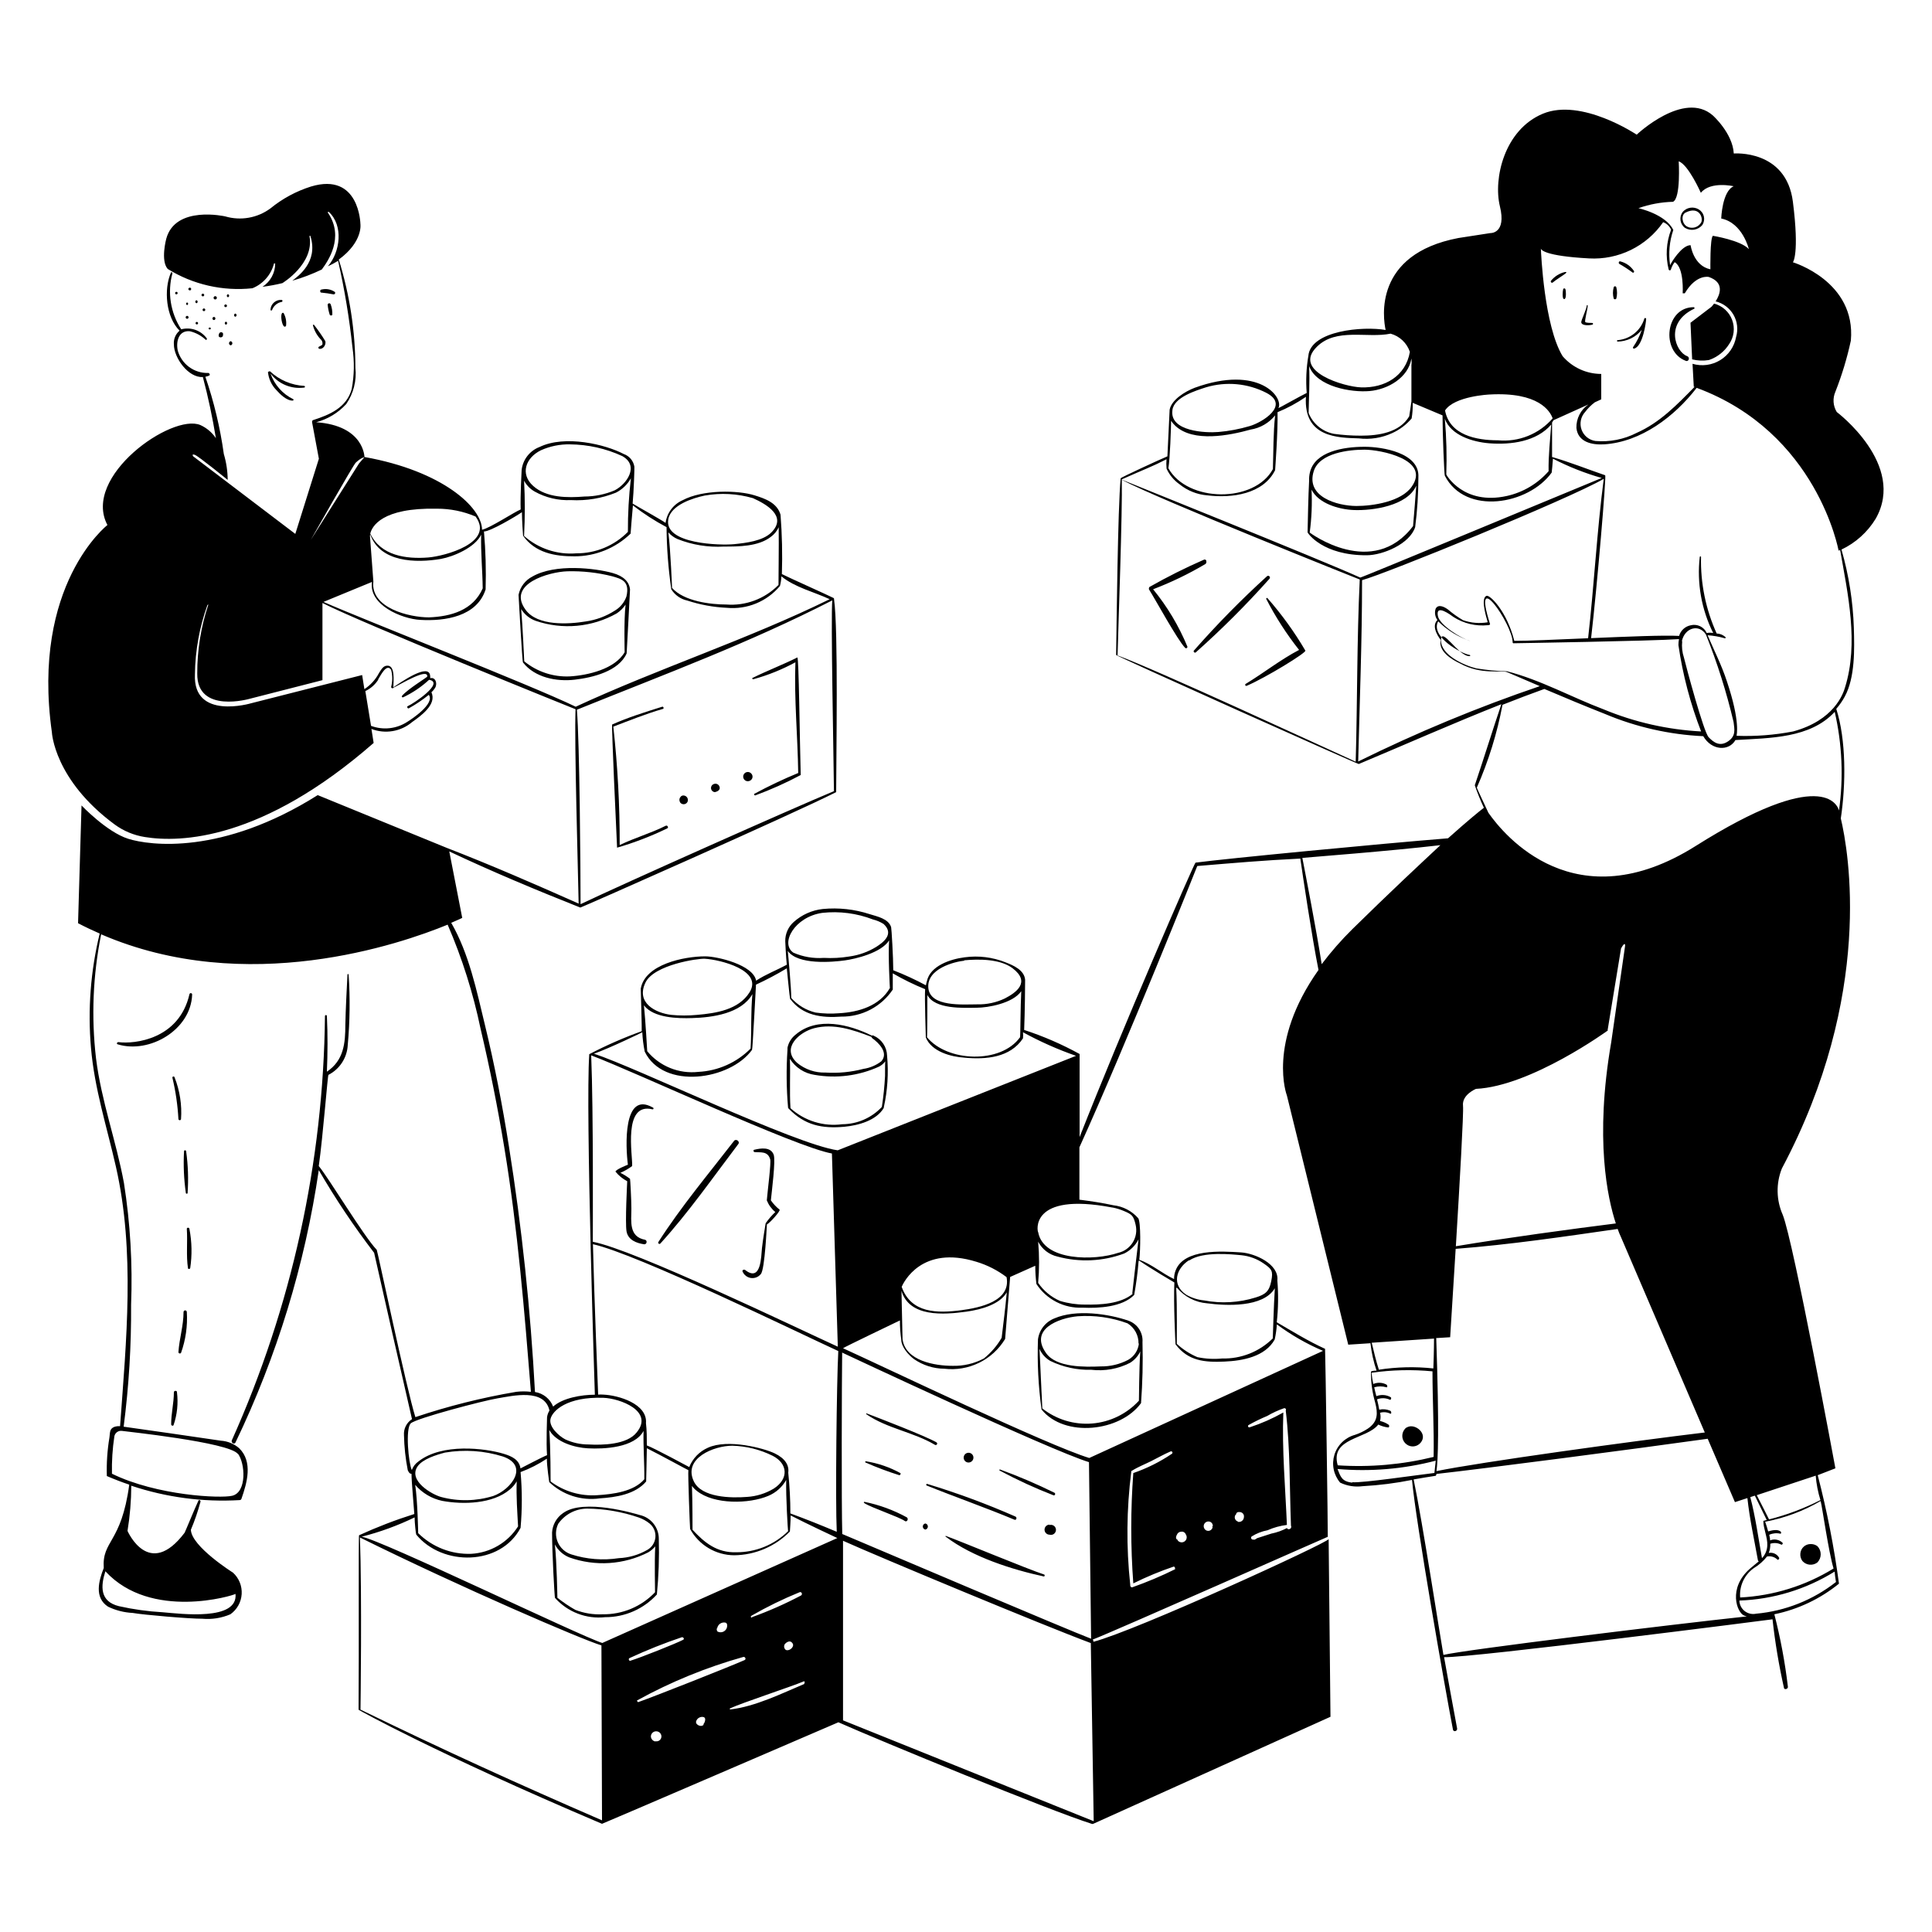 <svg width="400" height="400" viewBox="0 0 400 400" fill="none" xmlns="http://www.w3.org/2000/svg">
<path d="M39.22 205.86C37.08 215.18 27.88 216.2 24.52 215.76C24.22 215.76 24.06 216.14 24.38 216.22C30.96 218.22 39.52 213.22 39.78 205.94C39.791 205.866 39.771 205.79 39.726 205.73C39.681 205.67 39.614 205.63 39.54 205.62C39.466 205.609 39.39 205.629 39.33 205.674C39.27 205.719 39.231 205.786 39.22 205.86ZM37.48 231.72C37.689 228.763 37.231 225.796 36.14 223.04C36.124 222.982 36.086 222.932 36.033 222.902C35.981 222.872 35.918 222.864 35.86 222.88C35.802 222.896 35.752 222.934 35.722 222.987C35.692 223.039 35.684 223.102 35.7 223.16C36.373 225.97 36.788 228.835 36.94 231.72C36.956 231.779 36.992 231.831 37.04 231.868C37.089 231.906 37.149 231.926 37.21 231.926C37.271 231.926 37.331 231.906 37.38 231.868C37.429 231.831 37.464 231.779 37.48 231.72ZM38.84 247.02C39.04 244.137 38.939 241.242 38.54 238.38C38.54 238.08 38.08 238.08 38.1 238.38C37.946 241.265 38.073 244.159 38.48 247.02C38.52 247.18 38.82 247.2 38.84 247.02ZM38.92 262.56C38.92 262.8 39.32 262.76 39.38 262.56C39.788 259.864 39.734 257.118 39.22 254.44C39.22 254.1 38.64 254.1 38.68 254.44C38.86 257.12 38.52 260 38.92 262.56ZM37.48 280.1C38.448 277.39 38.857 274.512 38.68 271.64C38.68 271.55 38.644 271.463 38.58 271.399C38.517 271.336 38.43 271.3 38.34 271.3C38.25 271.3 38.163 271.336 38.1 271.399C38.036 271.463 38 271.55 38 271.64C38 274.48 37.12 277.16 36.94 279.96C36.947 280.02 36.973 280.076 37.012 280.121C37.052 280.166 37.104 280.198 37.163 280.213C37.221 280.228 37.282 280.226 37.339 280.205C37.395 280.185 37.445 280.148 37.48 280.1ZM36 288.26C36 290.5 35.42 292.7 35.44 294.9C35.44 295.16 35.84 295.3 35.94 295.04C36.683 292.862 36.922 290.544 36.64 288.26C36.7 287.86 36 287.86 36 288.26ZM64.78 67.32C65.047 68.387 65.576 69.37 66.32 70.18C66.484 70.304 66.611 70.469 66.689 70.659C66.766 70.85 66.791 71.057 66.76 71.26C66.76 71.46 66.26 71.66 66.06 71.76C66.017 71.779 65.981 71.809 65.955 71.848C65.93 71.888 65.916 71.933 65.916 71.98C65.916 72.027 65.93 72.072 65.955 72.111C65.981 72.15 66.017 72.181 66.06 72.2C66.9 72.4 67.54 71.38 67.36 70.64C66.645 69.459 65.857 68.323 65 67.24C64.981 67.23 64.959 67.224 64.937 67.223C64.915 67.221 64.893 67.225 64.873 67.232C64.852 67.24 64.833 67.251 64.817 67.266C64.801 67.281 64.789 67.3 64.78 67.32ZM58.88 67.62C58.944 67.634 59.011 67.629 59.072 67.604C59.133 67.579 59.185 67.535 59.22 67.48C59.343 66.563 59.167 65.63 58.72 64.82C58.679 64.782 58.626 64.761 58.57 64.761C58.514 64.761 58.461 64.782 58.42 64.82C58 65.18 58.36 67.44 58.88 67.62ZM67.84 63.1C67.907 63.814 68.055 64.519 68.28 65.2C68.312 65.238 68.352 65.268 68.397 65.289C68.442 65.31 68.49 65.321 68.54 65.321C68.59 65.321 68.638 65.31 68.683 65.289C68.728 65.268 68.768 65.238 68.8 65.2C68.841 64.451 68.725 63.702 68.46 63C68.434 62.93 68.385 62.872 68.321 62.834C68.257 62.797 68.182 62.783 68.109 62.795C68.036 62.807 67.969 62.843 67.92 62.899C67.871 62.955 67.843 63.026 67.84 63.1ZM56 64.12C56 64.34 56.3 64.36 56.36 64.12C56.524 63.7 56.795 63.329 57.145 63.045C57.496 62.761 57.915 62.573 58.36 62.5C58.398 62.482 58.431 62.454 58.453 62.419C58.476 62.383 58.488 62.342 58.488 62.3C58.488 62.258 58.476 62.217 58.453 62.181C58.431 62.146 58.398 62.117 58.36 62.1C58.071 62.07 57.779 62.099 57.501 62.185C57.224 62.271 56.967 62.413 56.746 62.602C56.525 62.791 56.345 63.023 56.217 63.284C56.089 63.545 56.015 63.83 56 64.12ZM69.32 60.44C68.915 60.164 68.455 59.978 67.972 59.895C67.489 59.813 66.994 59.835 66.52 59.96C66.18 59.96 66.26 60.62 66.52 60.58C67.359 60.655 68.194 60.775 69.02 60.94C69.38 60.98 69.48 60.62 69.32 60.44ZM55.48 77.04C55.618 78.432 56.224 79.737 57.2 80.74C57.98 81.62 59.36 82.98 60.62 82.94C60.65 82.935 60.678 82.923 60.702 82.904C60.726 82.885 60.745 82.861 60.757 82.833C60.769 82.805 60.774 82.775 60.771 82.744C60.768 82.714 60.757 82.685 60.74 82.66C59.636 82.127 58.649 81.381 57.836 80.464C57.022 79.547 56.398 78.479 56 77.32C56.802 78.39 57.877 79.225 59.111 79.738C60.346 80.252 61.696 80.425 63.02 80.24C63.055 80.228 63.086 80.205 63.108 80.174C63.129 80.144 63.141 80.107 63.141 80.07C63.141 80.032 63.129 79.996 63.108 79.966C63.086 79.935 63.055 79.912 63.02 79.9C60.356 79.76 57.828 78.683 55.88 76.86C55.88 76.86 55.48 76.94 55.48 77.04ZM47.76 71.5C47.858 71.479 47.946 71.424 48.009 71.346C48.072 71.268 48.107 71.17 48.107 71.07C48.107 70.969 48.072 70.872 48.009 70.794C47.946 70.716 47.858 70.661 47.76 70.64C47.662 70.661 47.574 70.716 47.511 70.794C47.448 70.872 47.413 70.969 47.413 71.07C47.413 71.17 47.448 71.268 47.511 71.346C47.574 71.424 47.662 71.479 47.76 71.5ZM46.16 69.4C46.201 69.27 46.201 69.13 46.16 69C46.121 68.933 46.066 68.878 45.999 68.84C45.932 68.802 45.857 68.782 45.78 68.782C45.703 68.782 45.628 68.802 45.561 68.84C45.494 68.878 45.439 68.933 45.4 69C45.328 69.121 45.287 69.259 45.28 69.4C45.14 70 46.2 70 46.16 69.4ZM46.78 67.22C46.849 67.202 46.91 67.162 46.953 67.106C46.997 67.05 47.021 66.981 47.021 66.91C47.021 66.839 46.997 66.77 46.953 66.714C46.91 66.658 46.849 66.618 46.78 66.6C46.711 66.618 46.65 66.658 46.607 66.714C46.563 66.77 46.539 66.839 46.539 66.91C46.539 66.981 46.563 67.05 46.607 67.106C46.65 67.162 46.711 67.202 46.78 67.22ZM48.72 64.92C48.646 64.938 48.581 64.981 48.534 65.04C48.487 65.1 48.462 65.174 48.462 65.25C48.462 65.326 48.487 65.4 48.534 65.459C48.581 65.519 48.646 65.562 48.72 65.58C48.794 65.562 48.859 65.519 48.906 65.459C48.953 65.4 48.978 65.326 48.978 65.25C48.978 65.174 48.953 65.1 48.906 65.04C48.859 64.981 48.794 64.938 48.72 64.92ZM47.2 60.92C47.131 60.938 47.07 60.978 47.027 61.034C46.983 61.09 46.959 61.159 46.959 61.23C46.959 61.301 46.983 61.37 47.027 61.426C47.07 61.482 47.131 61.522 47.2 61.54C47.269 61.522 47.33 61.482 47.373 61.426C47.417 61.37 47.441 61.301 47.441 61.23C47.441 61.159 47.417 61.09 47.373 61.034C47.33 60.978 47.269 60.938 47.2 60.92ZM44.56 62C44.65 62 44.737 61.964 44.8 61.9C44.864 61.837 44.9 61.75 44.9 61.66C44.9 61.57 44.864 61.483 44.8 61.419C44.737 61.356 44.65 61.32 44.56 61.32C44.47 61.32 44.383 61.356 44.32 61.419C44.256 61.483 44.22 61.57 44.22 61.66C44.22 61.75 44.256 61.837 44.32 61.9C44.383 61.964 44.47 62 44.56 62ZM46.64 63.04C46.581 63.056 46.529 63.091 46.492 63.14C46.454 63.189 46.434 63.249 46.434 63.31C46.434 63.371 46.454 63.431 46.492 63.48C46.529 63.528 46.581 63.564 46.64 63.58C46.682 63.591 46.725 63.593 46.767 63.585C46.81 63.577 46.85 63.559 46.884 63.533C46.918 63.506 46.946 63.473 46.965 63.434C46.984 63.395 46.994 63.353 46.994 63.31C46.994 63.267 46.984 63.224 46.965 63.186C46.946 63.147 46.918 63.113 46.884 63.087C46.85 63.061 46.81 63.043 46.767 63.035C46.725 63.027 46.682 63.029 46.64 63.04ZM44.3 66.26C44.68 66.26 44.7 65.62 44.3 65.62C44.215 65.62 44.134 65.654 44.074 65.714C44.014 65.774 43.98 65.855 43.98 65.94C43.98 66.025 44.014 66.106 44.074 66.166C44.134 66.226 44.215 66.26 44.3 66.26ZM43.46 68.2C43.7 68.2 43.72 67.82 43.46 67.82C43.43 67.81 43.398 67.807 43.367 67.812C43.336 67.817 43.306 67.829 43.28 67.848C43.255 67.866 43.234 67.891 43.219 67.919C43.205 67.947 43.198 67.978 43.198 68.01C43.198 68.041 43.205 68.073 43.219 68.101C43.234 68.129 43.255 68.153 43.28 68.172C43.306 68.19 43.336 68.203 43.367 68.207C43.398 68.212 43.43 68.21 43.46 68.2ZM40.68 66.66C40.626 66.675 40.578 66.708 40.544 66.753C40.51 66.798 40.491 66.853 40.491 66.91C40.491 66.966 40.51 67.021 40.544 67.067C40.578 67.112 40.626 67.144 40.68 67.16C40.719 67.171 40.76 67.173 40.799 67.165C40.839 67.158 40.876 67.142 40.908 67.118C40.94 67.093 40.966 67.062 40.984 67.026C41.002 66.99 41.011 66.95 41.011 66.91C41.011 66.87 41.002 66.83 40.984 66.794C40.966 66.758 40.94 66.727 40.908 66.702C40.876 66.678 40.839 66.662 40.799 66.654C40.76 66.647 40.719 66.649 40.68 66.66ZM42.22 64.42C42.294 64.42 42.365 64.39 42.418 64.338C42.471 64.285 42.5 64.214 42.5 64.14C42.5 64.066 42.471 63.994 42.418 63.942C42.365 63.889 42.294 63.86 42.22 63.86C42.146 63.86 42.075 63.889 42.022 63.942C41.969 63.994 41.94 64.066 41.94 64.14C41.94 64.214 41.969 64.285 42.022 64.338C42.075 64.39 42.146 64.42 42.22 64.42ZM42 60.8C41.926 60.8 41.855 60.829 41.802 60.882C41.749 60.934 41.72 61.006 41.72 61.08C41.72 61.154 41.749 61.225 41.802 61.278C41.855 61.33 41.926 61.36 42 61.36C42.074 61.36 42.145 61.33 42.198 61.278C42.251 61.225 42.28 61.154 42.28 61.08C42.28 61.006 42.251 60.934 42.198 60.882C42.145 60.829 42.074 60.8 42 60.8ZM39.58 59.84C39.581 59.784 39.565 59.729 39.534 59.682C39.503 59.635 39.459 59.599 39.408 59.577C39.356 59.556 39.299 59.55 39.244 59.561C39.189 59.573 39.139 59.6 39.1 59.64C39.067 59.662 39.04 59.691 39.021 59.726C39.002 59.761 38.993 59.8 38.993 59.84C38.993 59.88 39.002 59.919 39.021 59.953C39.04 59.988 39.067 60.018 39.1 60.04C39.139 60.08 39.189 60.107 39.244 60.118C39.299 60.13 39.356 60.124 39.408 60.102C39.459 60.081 39.503 60.044 39.534 59.998C39.565 59.951 39.581 59.896 39.58 59.84ZM38.74 62.62C38.681 62.636 38.629 62.671 38.592 62.72C38.554 62.769 38.534 62.829 38.534 62.89C38.534 62.951 38.554 63.011 38.592 63.06C38.629 63.108 38.681 63.144 38.74 63.16C38.799 63.144 38.851 63.108 38.889 63.06C38.926 63.011 38.946 62.951 38.946 62.89C38.946 62.829 38.926 62.769 38.889 62.72C38.851 62.671 38.799 62.636 38.74 62.62ZM40.68 62.16C40.611 62.178 40.55 62.218 40.507 62.274C40.463 62.33 40.439 62.399 40.439 62.47C40.439 62.541 40.463 62.61 40.507 62.666C40.55 62.722 40.611 62.762 40.68 62.78C40.749 62.762 40.81 62.722 40.853 62.666C40.897 62.61 40.921 62.541 40.921 62.47C40.921 62.399 40.897 62.33 40.853 62.274C40.81 62.218 40.749 62.178 40.68 62.16ZM38.74 66C38.82 66 38.896 65.968 38.952 65.912C39.008 65.856 39.04 65.779 39.04 65.7C39.04 65.62 39.008 65.544 38.952 65.488C38.896 65.431 38.82 65.4 38.74 65.4C38.66 65.4 38.584 65.431 38.528 65.488C38.472 65.544 38.44 65.62 38.44 65.7C38.44 65.779 38.472 65.856 38.528 65.912C38.584 65.968 38.66 66 38.74 66ZM36.52 60.42C36.451 60.42 36.385 60.447 36.336 60.496C36.287 60.545 36.26 60.611 36.26 60.68C36.26 60.749 36.287 60.815 36.336 60.864C36.385 60.913 36.451 60.94 36.52 60.94C36.589 60.94 36.655 60.913 36.704 60.864C36.753 60.815 36.78 60.749 36.78 60.68C36.78 60.611 36.753 60.545 36.704 60.496C36.655 60.447 36.589 60.42 36.52 60.42ZM126.86 118.64C123.28 117.64 114.98 116.64 110.24 119.36C109.504 119.734 108.862 120.271 108.363 120.929C107.864 121.587 107.521 122.35 107.36 123.16C107.36 123.16 108.12 137.16 108.28 137.16C110.74 140.3 115.24 141.16 119 140.72C122.76 140.28 128.12 138.96 129.74 135.28C129.74 135.28 130.46 122.06 130.44 122.04C130.28 120.48 129.14 119.28 126.86 118.64ZM129.32 135.04C127.32 138.52 121.7 139.82 117.98 140.04C114.556 140.201 111.193 139.09 108.54 136.92C108.54 136.92 108.22 129.68 107.9 126.1C108.598 127.235 109.664 128.096 110.92 128.54C113.665 129.476 116.576 129.823 119.464 129.558C122.352 129.292 125.152 128.421 127.68 127C128.407 126.52 129.032 125.901 129.52 125.18C129.14 128.42 129.34 135 129.32 135.04ZM129.7 123.48C129.273 124.713 128.422 125.754 127.3 126.42C125.484 127.589 123.438 128.353 121.3 128.66C117.68 129.26 111.3 129.64 108.84 126.28C104.84 120.88 113.68 118.4 117.46 118.28C120.6 118.196 123.736 118.546 126.78 119.32C128.62 119.86 130.44 120.26 129.7 123.48ZM138.16 171.5C138.5 171.32 138.16 170.8 137.84 170.96C134.74 172.52 131.44 173.44 128.3 174.96C128.321 166.768 127.88 158.582 126.98 150.44C130.4 149.14 133.7 147.8 137.22 146.78C137.52 146.78 137.38 146.22 137.1 146.32C133.66 147.4 130 148.54 126.74 150C126.58 150 127.56 171.34 127.76 175.5C131.334 174.463 134.813 173.125 138.16 171.5ZM156 140.62C159.018 139.791 161.931 138.617 164.68 137.12C164.4 144.72 165.16 152.44 165.26 160.04C162.167 161.314 159.143 162.75 156.2 164.34C156.02 164.34 156.2 164.74 156.36 164.68C159.593 163.491 162.74 162.081 165.78 160.46C165.56 152.82 165.4 135.96 165.08 136.12C162.26 137.54 158.7 138.92 155.88 140.32C155.62 140.4 155.74 140.66 156 140.62ZM140.88 166.22C140.978 166.326 141.101 166.407 141.237 166.455C141.373 166.504 141.519 166.519 141.662 166.5C141.805 166.48 141.942 166.426 142.06 166.343C142.178 166.259 142.274 166.148 142.34 166.02C142.413 165.859 142.438 165.682 142.415 165.507C142.391 165.332 142.319 165.168 142.206 165.032C142.094 164.897 141.945 164.796 141.778 164.74C141.611 164.685 141.431 164.678 141.26 164.72C141.092 164.774 140.95 164.888 140.86 165.04C140.771 165.15 140.71 165.281 140.682 165.42C140.654 165.56 140.66 165.704 140.7 165.84C140.731 165.978 140.793 166.108 140.88 166.22ZM148 164C148 164 149.24 163.78 148.98 162.92C148.948 162.795 148.889 162.679 148.807 162.58C148.725 162.48 148.622 162.4 148.506 162.345C148.389 162.289 148.262 162.26 148.133 162.259C148.005 162.259 147.877 162.286 147.76 162.34C147.578 162.41 147.425 162.54 147.327 162.708C147.228 162.876 147.19 163.073 147.217 163.266C147.245 163.459 147.338 163.636 147.48 163.77C147.622 163.903 147.806 163.984 148 164ZM155.34 161.6C155.456 161.534 155.557 161.443 155.634 161.335C155.712 161.226 155.765 161.102 155.79 160.97C155.815 160.839 155.811 160.704 155.778 160.574C155.745 160.445 155.684 160.324 155.6 160.22C155.489 160.069 155.337 159.954 155.162 159.889C154.986 159.824 154.796 159.811 154.613 159.853C154.431 159.894 154.265 159.988 154.135 160.123C154.005 160.258 153.918 160.427 153.883 160.611C153.849 160.795 153.868 160.985 153.94 161.157C154.012 161.33 154.133 161.478 154.287 161.583C154.442 161.688 154.624 161.746 154.811 161.749C154.998 161.752 155.182 161.7 155.34 161.6ZM262.16 124C264.08 127.731 266.358 131.268 268.96 134.56C265.12 136.56 261.6 139.36 257.92 141.58C257.867 141.609 257.828 141.658 257.811 141.716C257.794 141.774 257.801 141.837 257.83 141.89C257.859 141.943 257.908 141.982 257.966 141.999C258.025 142.016 258.087 142.009 258.14 141.98C262.14 140.26 270.52 135.12 270.26 134.7C267.991 130.832 265.359 127.189 262.4 123.82C262.373 123.802 262.34 123.793 262.308 123.795C262.275 123.796 262.244 123.807 262.217 123.826C262.191 123.846 262.172 123.873 262.162 123.904C262.151 123.935 262.151 123.969 262.16 124ZM262.3 119.32C256.975 124.159 251.928 129.294 247.18 134.7C247 134.92 247.34 135.24 247.56 135.08C252.937 130.299 258.032 125.211 262.82 119.84C262.889 119.771 262.928 119.677 262.928 119.58C262.928 119.482 262.889 119.389 262.82 119.32C262.751 119.251 262.658 119.212 262.56 119.212C262.463 119.212 262.369 119.251 262.3 119.32ZM238.74 122C242.475 120.576 246.081 118.836 249.52 116.8C249.614 116.744 249.688 116.659 249.731 116.559C249.774 116.458 249.784 116.347 249.76 116.24V116.12C249.749 116.072 249.727 116.026 249.698 115.987C249.668 115.947 249.63 115.914 249.587 115.889C249.544 115.865 249.496 115.85 249.447 115.845C249.397 115.84 249.347 115.845 249.3 115.86C245.436 117.546 241.664 119.435 238 121.52C237.84 121.62 237.86 121.98 237.88 122.02C239.16 124.02 243.78 132.52 245.38 134.14C245.424 134.178 245.478 134.202 245.536 134.208C245.594 134.214 245.652 134.201 245.702 134.173C245.753 134.144 245.793 134.101 245.818 134.048C245.842 133.996 245.85 133.937 245.84 133.88C244.069 129.593 241.676 125.59 238.74 122ZM293 109.12C293.437 105.704 293.657 102.264 293.66 98.82C293.98 93.72 286.12 92.5 282.54 92.5C277.98 92.5 272.26 93.54 271.22 97.74C271.075 98.308 271.015 98.894 271.04 99.48C270.86 103.04 270.8 106.64 270.72 110.2C270.72 110.38 273.86 115.02 283 114.96C286.26 114.94 291.86 112.66 293 109.12ZM272 97.54C273.22 93.74 279.32 93.1 282.52 93.1C285.72 93.1 296.26 95.1 292.28 100.76C290.12 103.86 284.28 104.76 280.8 104.76C276.8 104.72 270.3 102.86 272 97.54ZM271.16 110.26C271.558 107.318 271.685 104.345 271.54 101.38C272.96 104.22 277.16 105.48 280.34 105.6C284.18 105.74 291.38 104.74 293.22 100.56C293.02 103.36 292.8 106.14 292.56 108.92C284.18 120 271.16 110.28 271.16 110.26ZM352.44 46.6C352.612 46.342 352.73 46.052 352.786 45.747C352.843 45.442 352.838 45.129 352.771 44.826C352.703 44.524 352.576 44.238 352.395 43.986C352.215 43.734 351.985 43.521 351.72 43.36C351.196 43.041 350.576 42.917 349.969 43.008C349.363 43.1 348.807 43.401 348.4 43.86C348.208 44.107 348.068 44.389 347.987 44.691C347.906 44.993 347.887 45.307 347.93 45.617C347.973 45.926 348.077 46.224 348.237 46.492C348.397 46.761 348.608 46.995 348.86 47.18C349.429 47.524 350.101 47.654 350.757 47.548C351.412 47.442 352.009 47.106 352.44 46.6ZM349 44C351.76 42.62 352.64 45.02 352.24 46C352.106 46.254 351.922 46.479 351.7 46.662C351.478 46.845 351.222 46.982 350.947 47.066C350.672 47.15 350.383 47.178 350.097 47.15C349.811 47.121 349.533 47.036 349.28 46.9C348.2 46.3 348 44.48 349 44ZM329.64 67.22C329.688 67.22 329.734 67.201 329.767 67.167C329.801 67.133 329.82 67.088 329.82 67.04C329.82 66.992 329.801 66.946 329.767 66.913C329.734 66.879 329.688 66.86 329.64 66.86C329.28 66.86 328.44 66.86 328.22 66.68C328 66.5 328.7 64.08 328.72 63.26C328.72 63.12 328.54 63.14 328.52 63.26C328.52 63.92 327.38 66.24 327.38 66.7C327.42 67.52 329.18 67.36 329.64 67.22ZM334.64 61.82C334.841 61.053 334.841 60.247 334.64 59.48C334.624 59.421 334.589 59.369 334.54 59.331C334.491 59.294 334.431 59.274 334.37 59.274C334.309 59.274 334.249 59.294 334.2 59.331C334.152 59.369 334.116 59.421 334.1 59.48C333.89 60.246 333.89 61.054 334.1 61.82C334.129 61.865 334.169 61.903 334.216 61.929C334.263 61.955 334.316 61.968 334.37 61.968C334.424 61.968 334.477 61.955 334.524 61.929C334.571 61.903 334.611 61.865 334.64 61.82ZM323.64 59.88C323.52 60.24 323.44 61.76 323.74 61.88C323.773 61.909 323.816 61.926 323.86 61.926C323.904 61.926 323.947 61.909 323.98 61.88C324.3 61.66 324.22 60.14 324.1 59.88C324.085 59.83 324.055 59.787 324.013 59.756C323.972 59.725 323.922 59.709 323.87 59.709C323.818 59.709 323.768 59.725 323.727 59.756C323.685 59.787 323.655 59.83 323.64 59.88ZM324 56.32C322.878 56.586 321.874 57.211 321.14 58.1C321.092 58.15 321.067 58.218 321.068 58.287C321.07 58.356 321.1 58.422 321.15 58.47C321.2 58.518 321.268 58.543 321.337 58.541C321.406 58.54 321.472 58.51 321.52 58.46C321.94 58.06 323.74 56.94 324.12 56.62C324.5 56.3 324.2 56.3 324 56.32ZM335.34 54.68C336.261 55.206 337.149 55.787 338 56.42C338.2 56.56 338.4 56.3 338.3 56.12C337.642 55.125 336.637 54.411 335.48 54.12C335.14 54 335 54.54 335.34 54.68ZM334.92 70.72C335.881 70.704 336.827 70.478 337.691 70.056C338.556 69.635 339.316 69.028 339.92 68.28C339.485 69.549 338.879 70.754 338.12 71.86C338.096 71.891 338.082 71.928 338.08 71.967C338.077 72.006 338.086 72.045 338.105 72.079C338.124 72.113 338.153 72.141 338.187 72.159C338.222 72.177 338.261 72.184 338.3 72.18C340.18 71.76 340.82 66.44 340.82 66.04C340.82 65.987 340.799 65.936 340.761 65.898C340.724 65.861 340.673 65.84 340.62 65.84C340.567 65.84 340.516 65.861 340.479 65.898C340.441 65.936 340.42 65.987 340.42 66.04C340.045 67.228 339.326 68.278 338.354 69.058C337.382 69.838 336.201 70.311 334.96 70.42C334.76 70.36 334.7 70.7 334.92 70.72ZM349.06 74.72C349.66 74.92 349.92 73.96 349.32 73.74C346.9 72.88 344.54 66.88 350.76 63.92C350.92 63.92 350.76 63.6 350.76 63.6C344.76 63.5 343.8 72.8 349.06 74.72Z" fill="black"/>
<path d="M350.34 74.4C351.478 74.685 352.663 74.733 353.82 74.54C355.549 73.95 357.024 72.785 358 71.24C358.498 70.517 358.814 69.686 358.922 68.815C359.029 67.945 358.926 67.061 358.62 66.239C358.314 65.416 357.814 64.68 357.163 64.092C356.512 63.504 355.729 63.081 354.88 62.86C354.58 63.26 354.36 63.5 354.36 63.5L350 66.82L350.34 74.4Z" fill="black"/>
<path d="M380.28 85.3C379.898 84.674 379.673 83.966 379.624 83.234C379.575 82.503 379.704 81.771 380 81.1C381.353 77.666 382.423 74.128 383.2 70.52C384.3 58.22 371.2 54.3 371.2 54.3C371.2 54.3 372.58 52.68 371.2 41.78C369.82 30.88 358.96 31.78 358.96 31.78C358.72 27.54 354.6 23.88 354.6 23.88C348.6 18.66 338.86 27.88 338.86 27.88C338.86 27.88 327.44 20.22 319.44 23.54C311.44 26.86 309.14 37 310.54 42.72C311.94 48.44 308.54 48.26 308.54 48.26L301.94 49.28C284.3 52.64 286.36 65.92 286.88 68.32C282.26 67.5 271.36 68.42 270.88 73.68C270.453 76.216 270.339 78.796 270.54 81.36C269.46 81.86 264.68 84.56 264.68 84.5C265.82 82.3 260.68 75.46 247.36 80.28C245.36 81.04 242.56 82.76 242.16 84.82C242.16 84.82 241.78 93.1 241.7 94.48C240.24 95.08 232.04 98.86 232.02 99.02C231.42 105.26 231.18 129.72 231.08 135.6C231.08 135.82 281.2 158.28 281.32 158.18C291.2 154.04 300.92 149.72 310.84 145.8C308.96 151.36 307.22 157 305.34 162.58C305.888 164.164 306.515 165.719 307.22 167.24C306.36 167.9 303.98 169.82 299.8 173.56C285.6 174.7 253.8 177.76 247.52 178.6C247.28 178.6 232.24 213.2 223.52 235.42V218.22C219.858 216.203 216.015 214.535 212.04 213.24C212.18 210.02 212.26 203.06 212.24 202.84C212.06 200.84 209.82 199.88 208.24 199.26C205.54 198.173 202.604 197.808 199.72 198.2C196.72 198.58 192.56 199.98 191.9 203.16C191.813 203.435 191.746 203.715 191.7 204C189.513 202.823 187.255 201.781 184.94 200.88C184.94 198.18 184.58 192.24 184.5 191.96C183.96 190.2 181.58 189.74 180.04 189.26C176.914 188.243 173.612 187.882 170.34 188.2C168.109 188.446 166.012 189.383 164.34 190.88C163.773 191.378 163.322 191.994 163.018 192.685C162.714 193.376 162.564 194.125 162.58 194.88C162.58 194.88 162.72 198.18 162.9 199.74C160.9 200.82 158.5 201.74 156.54 203.04C156 199.78 148.52 198 146 198C141.66 198 133.52 199.64 132.66 204.7C132.66 204.7 132.92 213.48 132.86 213.5C129.136 214.839 125.508 216.429 122 218.26C121.2 229.88 123.16 288.74 123.16 288.76C120.38 288.76 116.48 289.44 114.52 291.22C114.214 290.431 113.705 289.736 113.045 289.206C112.385 288.676 111.597 288.329 110.76 288.2C109.852 271.151 108.049 254.161 105.36 237.3C104.02 228.84 102.4 220.44 100.38 212.12C98.68 205.1 97.1 197.42 93.42 191.06C94.88 190.44 95.7 190.04 95.7 190.04L93.02 176.28C101.88 180.46 111.02 184.28 120.14 187.9C120.38 187.9 164.32 168.46 173 164.06C173 164.06 173.14 164.06 173.12 163.9C173.12 157.06 173.58 130.32 172.68 124.06C172.691 124.01 172.685 123.957 172.663 123.91C172.641 123.863 172.605 123.825 172.56 123.8C170.92 122.98 163.76 119.8 161.88 118.86C162.013 114.758 161.919 110.652 161.6 106.56C160.88 104.1 158.44 103.24 156.24 102.56C152.84 101.48 145.5 101.32 141.3 103.58C140.366 103.997 139.554 104.646 138.942 105.465C138.329 106.284 137.936 107.246 137.8 108.26C136.82 107.56 132.22 105.02 130.98 104.26C131.22 101.76 131.38 96.64 131.34 96.62C131.244 96.025 130.988 95.468 130.601 95.007C130.214 94.546 129.709 94.198 129.14 94C125.34 92 116.98 90 111.72 92.54C110.722 92.915 109.848 93.558 109.191 94.397C108.535 95.237 108.123 96.241 108 97.3C108 97.3 107.7 102.76 107.8 105.48C106.56 105.96 101.4 109.36 99.8 109.68C99.8 105.06 91.6 97.5 75.48 94.62L74.34 95.94L64.34 111.78C64.34 111.78 73.2 96.14 73.66 95.78C74.92 94.62 75.46 94.68 75.46 94.68C75.46 94.68 75.46 88.12 65.46 87.42C67.851 86.789 70.01 85.484 71.68 83.66C73.191 81.468 73.865 78.807 73.58 76.16C73.559 68.557 72.4 61 70.14 53.74C75.2 50.02 74.62 46.38 74.62 46.38C74.62 46.38 74.44 35.58 64.38 38.62C61.325 39.581 58.481 41.115 56 43.14C54.672 44.124 53.133 44.786 51.505 45.074C49.878 45.362 48.205 45.268 46.62 44.8C46.62 44.8 36.3 42.44 34.42 49.44C34.42 49.44 33.2 53.94 34.72 55.68C39.959 58.928 46.131 60.335 52.26 59.68C53.351 59.238 54.322 58.547 55.097 57.661C55.871 56.775 56.428 55.72 56.72 54.58C56.72 54.46 56.96 54.58 56.98 54.58C56.973 55.536 56.728 56.476 56.267 57.314C55.806 58.152 55.144 58.862 54.34 59.38C55.727 59.205 57.102 58.951 58.46 58.62C58.46 58.62 65.1 54.62 64.08 48.92C64.08 48.78 64.24 48.72 64.28 48.92C65.96 54.32 61.58 57.26 60.52 58.12C62.615 57.519 64.655 56.743 66.62 55.8C67.8 54.2 71.42 49.18 67.88 44.02C67.88 43.92 67.88 43.78 68.08 43.88C71.12 46.68 70.48 52.12 67.88 55.14C68.609 54.803 69.317 54.422 70 54C71.343 59.937 72.338 65.947 72.98 72C73.398 74.836 73.344 77.722 72.82 80.54C71.76 84.42 68.22 85.88 64.82 86.98C64.762 87.001 64.712 87.038 64.676 87.088C64.64 87.139 64.621 87.198 64.62 87.26C64.599 87.325 64.599 87.395 64.62 87.46L66.02 94.98L61.14 110.54L40 94.48C40 94.48 39.58 93.92 40.32 94.16C41.06 94.4 47.14 99.36 47.14 99.36C47.129 97.544 46.859 95.74 46.34 94C45.581 88.557 44.302 83.199 42.52 78C42.79 77.957 43.053 77.876 43.3 77.76C43.62 77.62 43.3 77.16 43.06 77.22C41.65 77.25 40.269 76.811 39.136 75.971C38.003 75.131 37.181 73.938 36.8 72.58C36.4 70.68 37 68.36 39.3 68.58C40.529 68.869 41.66 69.476 42.58 70.34C42.74 70.46 42.94 70.2 42.8 70.04C42.208 69.237 41.388 68.629 40.446 68.298C39.505 67.966 38.485 67.925 37.52 68.18C36.416 66.484 35.684 64.574 35.37 62.575C35.056 60.575 35.169 58.533 35.7 56.58C35.7 56.4 35.46 56.26 35.38 56.46C33.88 59.92 34.34 65.66 37.18 68.46C36.77 68.804 36.449 69.242 36.244 69.736C36.038 70.23 35.955 70.767 36 71.3C36 74.06 38.96 78.24 42 78.06C43.12 82.26 44 86.48 44.7 90.72C43.9 89.532 42.785 88.59 41.48 88C35.6 85.52 16.92 98.64 22.24 108.7C22.24 108.7 6.44 121.02 10.74 151.6C10.74 151.6 11.18 161.44 23.74 170.7C25.588 172.055 27.735 172.947 30 173.3C37.3 174.48 54.22 174.04 77.36 153.82L76.9 150.92C78.302 151.46 79.823 151.613 81.304 151.363C82.786 151.113 84.173 150.47 85.32 149.5C87.06 148.26 90.5 145.86 89.32 143.34C89.612 143.067 89.867 142.758 90.08 142.42C90.66 141.42 90.08 140.12 89.06 140.42C89.086 140.274 89.086 140.126 89.06 139.98C88.92 137.1 83.06 141.2 81.44 142.3C81.44 141.14 81.94 137.48 79.96 137.84C79.24 137.96 78.8 138.82 78.46 139.36C77.75 140.704 76.711 141.846 75.44 142.68L74.98 139.76L52 145.6C52 145.6 39.9 149.2 40.36 139.6C40.419 134.717 41.291 129.877 42.94 125.28C42.94 125.28 43.22 125 43.1 125.28C41.586 129.854 40.823 134.642 40.84 139.46C40.74 147.88 51.76 144.66 51.76 144.66L66.76 140.82V124.84C74.5 128.84 119.12 146.84 119.16 146.84C118.88 153.42 119.68 180.28 119.8 187.08C110.82 183.08 101.64 179.08 92.44 175.52L65.78 164.62C45.96 177.1 30.98 175.06 26.54 173.66C22.1 172.26 16.88 166.76 16.88 166.76L16.16 191.14C17.64 191.92 19.14 192.62 20.64 193.28C18.755 201.029 18.147 209.035 18.84 216.98C19.56 225.4 22.14 233.38 24 241.56C28 259.2 26.14 277.56 24.86 295.28C24.44 295.243 24.017 295.298 23.62 295.44C22.66 295.86 22.8 296.56 22.66 297.6C22.218 300.242 22.037 302.922 22.12 305.6C23.66 306.26 25.2 306.86 26.76 307.38C25.12 319.58 21.1 318.86 21.48 324.64C20.44 327.28 19.48 330.76 22.36 332.64C23.955 333.412 25.69 333.854 27.46 333.94C29.7 334.34 39.32 335.16 41.9 335.14C43.88 335.318 45.873 335.002 47.7 334.22C48.377 333.742 48.939 333.119 49.343 332.395C49.747 331.672 49.984 330.867 50.036 330.039C50.087 329.212 49.953 328.384 49.642 327.616C49.331 326.847 48.852 326.159 48.24 325.6C48.24 325.6 39.62 320.18 39.52 316.72C40.32 314.822 40.989 312.87 41.52 310.88C41.52 310.62 41.2 310.44 41.08 310.7C40.24 312.5 38.42 316.96 38.22 317.34C30.86 327.08 26.46 317.08 26.4 316.96C26.905 313.865 27.166 310.736 27.18 307.6C34.396 310.011 42.005 311.022 49.6 310.58C49.691 310.583 49.78 310.555 49.853 310.5C49.925 310.446 49.977 310.368 50 310.28C51.14 307 52.4 302.66 49.52 299.84C48.459 298.917 47.124 298.368 45.72 298.28C42.88 297.84 26.98 295.56 25.6 295.38C26.683 287.011 27.198 278.578 27.14 270.14C27.469 261.705 26.974 253.258 25.66 244.92C24.06 236.24 20.96 227.9 19.88 219.12C18.881 210.557 19.239 201.891 20.94 193.44C51.06 206.46 82.94 195.44 92.68 191.44C95.677 198.377 97.962 205.601 99.5 213C101.42 221.16 103.06 229.373 104.42 237.64C107.18 254.38 108.56 271.26 109.92 288.16C108.917 288.04 107.903 288.04 106.9 288.16C99.808 289.36 92.82 291.112 86 293.4C84.22 287.8 78.12 258.82 78 258.76C75.3 255.94 68 243.8 66 241.42C66.88 235.14 67.84 222.56 68 222.54C69.153 221.95 70.131 221.066 70.833 219.977C71.535 218.889 71.938 217.634 72 216.34C72.44 211.499 72.5 206.631 72.18 201.78C72.18 201.748 72.167 201.718 72.145 201.695C72.122 201.673 72.092 201.66 72.06 201.66C72.028 201.66 71.998 201.673 71.975 201.695C71.953 201.718 71.94 201.748 71.94 201.78C71.76 205.22 71.58 208.68 71.5 212.14C71.5 216 71.18 219.54 67.68 221.88C67.84 218.02 67.86 214.18 67.68 210.36C67.68 210.307 67.659 210.256 67.621 210.219C67.584 210.181 67.533 210.16 67.48 210.16C67.427 210.16 67.376 210.181 67.339 210.219C67.301 210.256 67.28 210.307 67.28 210.36C66.963 240.654 60.399 270.558 48 298.2C47.78 298.7 48.52 299.16 48.76 298.64C57.325 280.827 63.137 261.817 66 242.26C69.452 248.205 73.28 253.923 77.46 259.38C77.46 259.48 85.26 293.78 85.3 293.82C84.749 294.172 84.304 294.667 84.012 295.251C83.72 295.836 83.591 296.488 83.64 297.14C83.691 299.571 83.952 301.994 84.42 304.38C84.64 304.86 84.8 305.12 85.2 305.14C85.2 306.78 85.62 311.14 85.78 313.46C81.879 314.688 78.058 316.158 74.34 317.86C74.2 317.86 74.34 342.04 74.24 353.86C74.234 353.91 74.247 353.961 74.277 354.001C74.306 354.042 74.35 354.07 74.4 354.08C74.4 354.08 89.54 362.68 124.64 377.6C124.78 377.6 173.58 356.58 173.58 356.58C182.34 360.46 217.26 374.84 226.08 377.62C226.152 377.641 226.228 377.641 226.3 377.62L275.46 355.44L275.08 318.66C274.66 319.52 235.2 337.62 226.36 339.92C226.384 339.838 226.383 339.751 226.358 339.669C226.334 339.588 226.285 339.515 226.22 339.46C230.56 337.8 274.84 318.16 274.9 318.18C274.96 318.2 274.4 279.3 274.34 279.26C270.8 277.64 267.6 275.66 264.34 273.76C264.659 270.884 264.7 267.984 264.46 265.1C264.84 261.7 259.8 259.48 256.96 259.3C252.96 259.04 245.18 258.52 243.42 262.98C243.181 263.563 243.066 264.19 243.08 264.82C240.6 263.64 238.44 261.74 235.88 260.82C236.12 258.82 236.22 253.04 235.66 252.22C234.342 250.716 232.508 249.759 230.52 249.54C228.22 249.04 225.84 248.68 223.48 248.38V237.54C233.28 215.92 247.88 179.32 247.88 179.3C255.56 178.66 261.7 178.12 269.22 177.76C269.74 181.4 271.58 193.76 272.98 200.82C262.24 215.98 266.44 226.82 266.44 226.82L279.14 278.4L283.74 278.1C283.952 280.034 284.375 281.938 285 283.78C284.74 283.78 283.86 283.78 283.84 284.04C283.824 286.191 284.12 288.334 284.72 290.4C285.26 292.56 285.36 294.3 283.2 295.78C282.362 296.332 281.454 296.77 280.5 297.08C279.508 297.356 278.602 297.877 277.865 298.595C277.127 299.313 276.582 300.205 276.279 301.189C275.977 302.173 275.926 303.217 276.132 304.225C276.339 305.234 276.795 306.174 277.46 306.96C278.901 307.654 280.514 307.911 282.1 307.7C285.54 307.513 288.962 307.079 292.34 306.4C293.16 315.3 299.14 349.38 300.82 358.1C300.94 358.66 301.78 358.42 301.68 357.86C300.76 352.94 299.86 348.02 298.98 343.1C304.68 343.26 366.98 335.28 366.98 335.26C367.505 340.013 368.293 344.734 369.34 349.4C369.34 349.94 370.28 349.72 370.16 349.18C369.561 344.137 368.626 339.139 367.36 334.22C372.263 333.209 376.852 331.034 380.74 327.88C379.73 320.311 378.26 312.811 376.34 305.42L380 304C380 304 371.32 257.06 369.1 251.52C368.43 250.013 368.069 248.387 368.038 246.738C368.007 245.089 368.307 243.451 368.92 241.92C388.04 205.92 382.72 176.2 381.12 169.44C382.18 162.38 382.24 153.16 380.18 146.76C380.857 145.98 381.447 145.128 381.94 144.22C384.1 140.22 383.94 134.38 383.82 130C383.639 124.508 382.779 119.06 381.26 113.78C384.192 112.39 386.653 110.172 388.34 107.4C394.74 96.16 380.28 85.3 380.28 85.3ZM78.28 140.68C78.74 140 80.02 137.22 80.98 138.68C81.281 139.841 81.281 141.059 80.98 142.22C80.98 142.52 81.36 142.58 81.5 142.36C82.88 141.7 88.6 138.22 88.46 140.06C88.46 140.24 84.46 142.62 83.24 144.06C83.1 144.2 83.24 144.42 83.44 144.38C85.418 143.453 87.239 142.225 88.84 140.74C92.12 141.34 85.62 145.68 84.42 146.2C84.16 146.3 84.42 146.76 84.62 146.66C86.086 145.85 87.478 144.913 88.78 143.86C90.08 145.66 85.32 148.84 84.34 149.44C83.241 150.161 81.987 150.614 80.68 150.76C79.374 150.905 78.051 150.741 76.82 150.28L75.64 143.08C76.752 142.556 77.689 141.723 78.34 140.68H78.28ZM161.12 121.16C159.729 122.562 158.05 123.646 156.199 124.336C154.348 125.027 152.37 125.308 150.4 125.16C147 125.16 141.58 124.46 139.14 121.72C139.14 121.72 138.84 113.98 138.38 110.22C138.896 110.814 139.538 111.286 140.26 111.6C143.315 112.815 146.598 113.347 149.88 113.16C152.96 113.16 156.98 113.16 159.58 111.16C160.293 110.649 160.858 109.959 161.22 109.16C161.28 112.48 161.16 121.12 161.18 121.16H161.12ZM138.36 107.52C138.9 104.54 143.44 103.12 145.9 102.6C149.231 102.009 152.653 102.194 155.9 103.14C158.7 104.4 163 106.88 159.74 110.2C158 112 154.42 112.42 152 112.66C149.22 112.94 137.44 112.68 138.36 107.52ZM112 93.22C113.885 92.376 115.934 91.959 118 92C121.737 92.031 125.426 92.855 128.82 94.42C132.44 96.42 129.76 100.24 127.26 101.52C125.279 102.358 123.151 102.793 121 102.8C117.54 103.08 113.18 103.1 110.4 100.62C107.62 98.14 108.82 94.76 112 93.22ZM108.46 99.44C108.961 100.411 109.732 101.216 110.68 101.76C112.979 103.043 115.59 103.659 118.22 103.54C121.395 103.714 124.57 103.188 127.52 102C128.829 101.34 129.909 100.302 130.62 99.02C130.191 102.704 129.984 106.411 130 110.12C128.608 111.537 126.945 112.661 125.11 113.423C123.276 114.186 121.307 114.573 119.32 114.56C117.367 114.72 115.402 114.484 113.542 113.865C111.683 113.246 109.968 112.258 108.5 110.96C108.708 107.123 108.708 103.277 108.5 99.44H108.46ZM90.46 105.32C93.209 105.311 95.931 105.862 98.46 106.94C102.46 112.38 92.08 115.14 88.66 115.42C84.1 115.78 78.82 115.06 76.66 110.46C77.02 109.02 79 105.08 90.46 105.32ZM76.64 110.6C78.64 116.44 86.1 116.6 91.28 115.72C93.9 115.24 98.34 113.36 99.62 110.7C99.52 114.38 99.9 118.14 99.94 121.82C97.94 126.36 93.36 127.64 88.8 127.82C84.8 127.82 76.66 125.92 77.3 120.38C77.3 120.24 76.6 111 76.6 111C76.599 110.866 76.612 110.731 76.64 110.6ZM67.02 124.6L77.02 120.48C76.28 125.22 83.16 128.14 87.02 128.34C92.12 128.64 98.74 127.66 100.54 122.04C100.659 118.037 100.546 114.03 100.2 110.04C101.52 110.04 106.82 106.9 108.06 106.04C108.06 107.6 108.28 110.88 108.3 110.92C110.78 114.44 114.86 115.2 118.94 115.18C123.277 115.182 127.444 113.496 130.56 110.48C130.56 110.38 130.86 106.48 131.04 104.64C133.228 106.335 135.557 107.84 138 109.14C138.037 113.444 138.365 117.74 138.98 122C139.347 122.594 139.831 123.107 140.401 123.509C140.972 123.911 141.618 124.194 142.3 124.34C144.946 125.208 147.698 125.713 150.48 125.84C152.543 126.036 154.622 125.727 156.539 124.94C158.455 124.152 160.151 122.91 161.48 121.32C161.65 120.666 161.75 119.995 161.78 119.32C164.52 121.6 168.58 122.56 171.78 124.06C154.68 132.44 136.46 138.32 119.2 146.32C109.58 141.68 75.34 128.32 67.02 124.64V124.6ZM119.44 146.94C138.3 139.32 154.82 133.24 172.32 124.3C171.98 127.38 172.6 157.18 172.66 163.8C164 167.4 129.04 182.98 120.2 187.2C120.2 180.38 120 153.6 119.44 146.94ZM48.76 330C49.3 335.64 37.48 334.12 33.68 333.8C30.631 333.63 27.6 333.209 24.62 332.54C20.62 331.56 20.84 328.36 21.82 325.32C31.26 335.58 48.38 330.32 48.76 330ZM49.24 300.94C50.78 302.94 51.14 308.94 48.08 309.68C45.72 310.26 32.52 309.68 23.18 305.12C23.123 302.524 23.29 299.927 23.68 297.36C23.747 297.025 23.935 296.726 24.208 296.52C24.48 296.313 24.819 296.214 25.16 296.24C25.74 296.34 47.46 298.6 49.24 301.02V300.94ZM199.64 198.82C202.64 198.54 207.06 198.52 209.64 200.46C213.46 203.36 210.36 205.52 208.04 206.72C206.256 207.572 204.296 207.99 202.32 207.94C199.44 207.94 192.56 208.54 192.2 204.54C191.84 200.54 197.64 199.1 199.64 198.9V198.82ZM192 206C193.54 208.98 199.44 208.68 202.22 208.64C204.52 208.64 209.68 207.74 211.44 205.22C211.28 208.34 211.26 214.68 211.2 214.74C207.2 220.32 196.12 219.88 191.92 214.74C192 214.7 192 207.12 192 206ZM170.24 189C173.792 188.61 177.385 189.077 180.72 190.36C181.505 190.553 182.255 190.87 182.94 191.3C185.26 193.44 182.72 195.2 181.42 196.04C179.702 197.096 177.78 197.777 175.78 198.04C174.055 198.323 172.305 198.417 170.56 198.32C168.403 198.477 166.241 198.107 164.26 197.24C161.46 195.34 164.5 189.82 170.24 189ZM174.92 198.84C177.08 198.54 182.44 197.3 184.08 194.7C183.86 197.94 184.24 204.56 184.24 204.56C182.1 208.28 177.76 209.56 173.72 209.78C172.1 209.913 170.47 209.866 168.86 209.64C166.911 209.172 165.152 208.118 163.82 206.62C163.82 204.62 163.24 198.16 163.1 196.88C165.2 199.82 172.32 199.2 174.92 198.84ZM133.32 208.14C135.32 210.78 140.38 210.88 143.32 210.78C147.5 210.66 153.46 209.86 155.78 205.82C155.42 209.54 155.62 213.4 155.4 217.1C152.526 219.996 148.675 221.714 144.6 221.92C142.617 222.144 140.609 221.871 138.758 221.123C136.907 220.376 135.271 219.179 134 217.64C134 217.64 133.64 211.26 133.32 208.14ZM133.64 203.42C135.44 199.72 144.58 198.4 145.94 198.5C149.06 198.68 158.06 200.88 155.18 205.46C152.92 209.06 148.26 209.78 144.32 210.12C142.544 210.29 140.756 210.29 138.98 210.12C135.66 209.72 131.62 207.6 133.64 203.42ZM122.4 218.5C131.98 222.14 164.66 237.46 172.24 238.82L173.46 278.82C164.7 274.82 131.28 258.7 122.74 257.1C122.72 255.84 122.88 230.12 122.4 218.5ZM124.92 289.4C128.34 289.52 135.44 292.14 131.82 296.56C129.82 299.12 124.72 299.22 121.82 299.06C120.162 299.061 118.523 298.699 117.02 298C115.76 297.34 113.58 295.42 113.98 293.76C114.38 292.1 117.36 289.14 124.92 289.4ZM133.4 306.26C131.22 308.84 126.86 309.36 123.7 309.56C120.23 309.813 116.786 308.804 114 306.72C114 306.72 114 299.52 113.72 296.06C115.12 298.62 119.02 299.72 121.72 299.86C125 300.04 131.38 299.76 133.24 296.26C133.16 299.58 133.44 302.94 133.4 306.26ZM85.26 304.36C84.6 303.02 83.88 295.74 85.06 294.68C86.24 293.62 100.06 290 102.96 289.52C106.2 288.98 112.74 287.4 113.76 292.04C113.491 292.463 113.32 292.942 113.26 293.44C113.26 293.6 113.06 298.8 113.26 301.28C112.28 301.64 107.76 304.04 107.76 304.02C107.52 302.22 105.94 301.5 104.38 301.02C100.38 299.8 91.54 298.76 86.66 302.56C86.016 302.999 85.527 303.628 85.26 304.36ZM91.56 310.74C95.9 311.54 102.04 311.38 105.56 308.38C106.133 307.912 106.614 307.343 106.98 306.7C106.86 309.78 107.1 313.02 107.26 316.02C106.215 317.664 104.794 319.037 103.114 320.024C101.435 321.012 99.545 321.586 97.6 321.7C95.568 321.78 93.541 321.441 91.645 320.705C89.75 319.968 88.026 318.85 86.58 317.42C86.58 317.42 86.46 310.62 85.96 307.42C87.409 309.114 89.378 310.282 91.56 310.74ZM86.44 303.62C87.5 302.06 90.44 301.18 92.14 300.74C96.149 300.06 100.261 300.341 104.14 301.56C109.62 303.46 105.82 308.42 102.14 309.72C98.633 310.812 94.888 310.888 91.34 309.94C89.46 309.44 84.46 306.58 86.44 303.62ZM124.64 376.88C107.16 369.3 92.16 362.48 74.64 353.96C74.64 353.96 74.96 330.18 74.52 318.32C95.62 328.76 120.52 339.46 124.52 340.66L124.64 376.88ZM130.36 343.28C133.892 341.643 137.51 340.201 141.2 338.96C141.52 338.96 141.74 339.34 141.44 339.5C139.94 340.28 132.66 343.18 130.56 343.82C130.26 344 130 343.42 130.36 343.28ZM132 352C138.928 348.194 146.269 345.195 153.88 343.06C154.28 342.94 154.54 343.54 154.16 343.7C150.7 345.22 136.02 351.02 132.16 352.4C132 352.44 131.76 352 132 352ZM148.48 337.14C148.509 336.948 148.576 336.763 148.678 336.598C148.78 336.432 148.915 336.289 149.074 336.177C149.233 336.065 149.412 335.986 149.603 335.945C149.793 335.905 149.989 335.903 150.18 335.94C150.286 335.967 150.379 336.03 150.444 336.117C150.51 336.204 150.543 336.311 150.54 336.42C150.57 336.668 150.532 336.92 150.429 337.147C150.325 337.375 150.162 337.57 149.955 337.71C149.748 337.851 149.507 337.931 149.257 337.944C149.008 337.956 148.76 337.899 148.54 337.78C148.465 337.682 148.416 337.566 148.398 337.443C148.381 337.32 148.395 337.195 148.44 337.08L148.48 337.14ZM135.72 360.56C135.471 360.525 135.241 360.408 135.067 360.226C134.893 360.045 134.785 359.81 134.76 359.56C134.753 359.313 134.83 359.072 134.979 358.875C135.129 358.679 135.341 358.539 135.58 358.48C135.817 358.419 136.068 358.439 136.293 358.537C136.517 358.635 136.703 358.805 136.82 359.02C136.915 359.194 136.958 359.392 136.942 359.589C136.927 359.787 136.854 359.975 136.733 360.132C136.613 360.289 136.449 360.408 136.261 360.473C136.074 360.538 135.872 360.548 135.68 360.5L135.72 360.56ZM145.72 357.08C145.1 357.66 144.36 357.08 144.26 356.94C144.195 356.868 144.148 356.781 144.123 356.687C144.099 356.593 144.098 356.495 144.12 356.4C144.168 356.236 144.248 356.082 144.356 355.949C144.464 355.816 144.596 355.705 144.747 355.623C144.898 355.541 145.063 355.49 145.233 355.472C145.404 355.455 145.576 355.471 145.74 355.52C145.825 355.566 145.895 355.636 145.941 355.721C145.987 355.807 146.008 355.903 146 356C145.994 356.377 145.852 356.74 145.6 357.02L145.72 357.08ZM166.58 348.62C161.82 350.62 156.4 353.32 151.2 353.92C151.08 353.92 151.02 353.72 151.2 353.68C153.48 352.6 163.78 349.22 166.44 348.1C166.54 348 166.74 348.42 166.46 348.56L166.58 348.62ZM155.74 334.9C155.69 334.921 155.633 334.922 155.582 334.901C155.532 334.88 155.491 334.84 155.47 334.79C155.449 334.74 155.448 334.683 155.469 334.632C155.49 334.582 155.53 334.541 155.58 334.52C158.799 332.669 162.14 331.039 165.58 329.64C165.98 329.52 166.2 330.1 165.86 330.32C162.557 332.066 159.135 333.576 155.62 334.84L155.74 334.9ZM162.7 341.6C162.539 341.478 162.423 341.305 162.372 341.109C162.322 340.913 162.338 340.705 162.42 340.52C162.42 340.38 163.54 339.18 164.16 340.36C164.44 341.06 163.32 342 162.58 341.54L162.7 341.6ZM124.7 340.16C120.1 338.72 78.96 318.82 74.88 318.16C78.659 317.201 82.331 315.861 85.84 314.16C85.84 315.24 86.1 317.64 86.18 317.72C91.6 324.34 103.64 324.2 107.78 316.32C108.119 312.481 108.119 308.619 107.78 304.78C109.695 304.068 111.521 303.135 113.22 302C113.22 303.54 113.7 306.84 113.72 306.86C115.097 308.172 116.754 309.156 118.565 309.738C120.377 310.32 122.296 310.485 124.18 310.22C127.5 310 131.52 309.4 133.78 306.72C133.78 306.72 133.9 301.98 133.92 299.84C136.76 301.26 142.44 304.38 142.52 304.38C142.4 304.94 142.84 316.52 142.88 316.56C143.776 318.198 145.095 319.567 146.698 320.523C148.302 321.48 150.133 321.99 152 322C154.152 321.978 156.28 321.533 158.26 320.689C160.24 319.844 162.034 318.618 163.54 317.08C163.54 317.08 163.7 314.78 163.7 313.76C166.86 315.4 173.36 318.44 173.36 318.44L124.7 340.16ZM163.18 317C160.316 319.829 156.446 321.404 152.42 321.38C148.42 321.5 145.84 319.38 143.38 316.72C143.38 316.72 143.38 310.58 143.26 307.64C143.547 308.035 143.891 308.385 144.28 308.68C147.82 311.52 155.08 311.4 159.08 309.7C160.647 309.043 161.949 307.882 162.78 306.4C162.68 309.82 163.12 316.9 163.16 316.94L163.18 317ZM160.2 308.2C158.524 309.206 156.631 309.796 154.68 309.92C151.4 310.18 145.24 310.1 143.64 306.68C141.38 301.9 147.82 299.32 151.64 299.32C154.546 299.404 157.399 300.121 160 301.42C163.1 303.02 163.36 306.16 160.2 308.2ZM173.24 317.14C170.06 315.8 166.88 314.52 163.64 313.34C163.64 310.52 163.48 307.68 163.2 304.9C163.4 303.36 162.58 301.96 160.38 300.9C158.18 299.84 150.68 297.84 146.56 299.74C144.8 300.517 143.414 301.953 142.7 303.74C142.7 303.74 135.3 299.74 133.92 299.26C133.92 297.72 133.92 296.16 133.74 294.64C134.08 290.64 128 288.86 124.92 288.74C124.561 288.709 124.199 288.709 123.84 288.74C123.84 288.74 123 268 122.76 257.6C131.86 259.6 165.32 275.94 173.56 279.72C173.22 286 172.94 310.9 173.24 317.14ZM173.44 238.16C164.58 236.92 131.6 220.96 122.98 218.16C126.34 216.96 132.98 213.74 132.98 213.72C133.044 215.064 133.211 216.401 133.48 217.72C137.36 225.72 151.18 223.62 155.7 217.36C155.82 217.36 156.5 204 156.52 203.86C158.708 202.853 160.838 201.724 162.9 200.48C162.9 200.66 163.52 206.76 163.58 206.78C166.12 210.26 170.08 210.78 174.18 210.48C176.282 210.505 178.357 210.006 180.218 209.029C182.08 208.051 183.668 206.625 184.84 204.88V201.52C186.993 202.77 189.232 203.867 191.54 204.8C191.4 206.34 191.68 214.8 191.68 214.8C192.9 217.76 196.92 218.8 199.68 218.98C204.14 219.4 209.14 218.98 211.8 214.98C211.838 214.561 211.838 214.139 211.8 213.72C215.319 215.647 218.991 217.28 222.78 218.6L173.44 238.16ZM199.08 271.26C194.06 271.92 188.64 271.94 186.68 266.42C187.08 265.5 190.82 257.72 202.16 261.24C204.413 261.919 206.526 262.996 208.4 264.42C209.34 269.4 202.9 270.74 199.08 271.26ZM208.44 267.56C208.16 270.7 207.76 273.84 207.38 276.98C206.427 278.621 205.18 280.072 203.7 281.26C201.708 282.318 199.475 282.841 197.22 282.78C193.6 282.78 187.46 281.78 186.86 277.26L186.64 267.26C188.28 272.74 195.38 272.22 200.1 271.56C203.3 271.12 207.04 270 208.44 267.56ZM174.44 280.08C174.8 280.24 217.42 300.28 225.46 302.72L225.9 339.28C221.64 337.68 181.78 320.74 174.38 317.6C174.2 311.18 174.28 286.18 174.36 280L174.44 280.08ZM226.44 377.06L174.54 356.18V319C182.1 322.4 216.2 336.6 225.84 340.18L226.44 377.06ZM243.4 324.84C240.499 326.28 237.514 327.543 234.46 328.62C234.2 328.72 234 328.46 234 328.24C233.991 328.18 233.991 328.12 234 328.06C233.163 320.285 233.237 312.438 234.22 304.68C234.22 304.58 234.22 304.52 234.36 304.5C235.62 303.7 237.08 303.14 238.36 302.5C239.64 301.86 241.04 301.06 242.36 300.5C242.423 300.473 242.493 300.47 242.558 300.492C242.623 300.513 242.678 300.557 242.712 300.616C242.746 300.675 242.758 300.745 242.745 300.812C242.732 300.879 242.694 300.939 242.64 300.98C240.161 302.66 237.471 304.005 234.64 304.98C234.07 312.583 234.07 320.217 234.64 327.82C237.353 326.475 240.152 325.312 243.02 324.34C243.072 324.352 243.12 324.376 243.161 324.409C243.202 324.443 243.235 324.486 243.256 324.535C243.277 324.583 243.287 324.636 243.284 324.689C243.281 324.742 243.266 324.794 243.24 324.84H243.4ZM243.94 318.84C243.811 318.83 243.691 318.77 243.605 318.673C243.519 318.576 243.474 318.449 243.48 318.32C243.498 318.107 243.566 317.901 243.68 317.72C243.754 317.538 243.881 317.383 244.046 317.275C244.21 317.168 244.404 317.114 244.6 317.12C244.685 317.1 244.775 317.1 244.86 317.12C245.011 317.15 245.152 317.22 245.268 317.322C245.383 317.424 245.47 317.554 245.52 317.7C245.674 317.931 245.73 318.213 245.675 318.485C245.621 318.757 245.461 318.996 245.23 319.15C244.999 319.304 244.717 319.36 244.445 319.305C244.173 319.251 243.934 319.091 243.78 318.86L243.94 318.84ZM251.06 316.14C251.057 316.269 251.015 316.395 250.94 316.5C250.815 316.709 250.612 316.861 250.376 316.921C250.14 316.981 249.89 316.944 249.68 316.82C249.495 316.702 249.353 316.527 249.277 316.321C249.201 316.115 249.195 315.89 249.26 315.68C249.333 315.456 249.485 315.266 249.687 315.145C249.889 315.024 250.128 314.979 250.36 315.02C250.574 315.058 250.766 315.173 250.902 315.342C251.038 315.511 251.108 315.723 251.1 315.94C251.064 316.036 250.992 316.115 250.9 316.16L251.06 316.14ZM256.34 315.02C256.199 314.988 256.069 314.923 255.959 314.83C255.849 314.737 255.762 314.618 255.708 314.485C255.653 314.352 255.631 314.207 255.643 314.064C255.656 313.92 255.703 313.782 255.78 313.66L255.94 313.5V313.38C255.988 313.266 256.074 313.172 256.183 313.114C256.293 313.055 256.418 313.036 256.54 313.06C256.681 313.042 256.824 313.057 256.958 313.105C257.092 313.153 257.213 313.232 257.31 313.335C257.408 313.438 257.48 313.563 257.52 313.7C257.559 313.836 257.566 313.98 257.54 314.12C257.534 314.28 257.49 314.436 257.412 314.575C257.334 314.715 257.225 314.834 257.092 314.923C256.96 315.013 256.809 315.07 256.65 315.09C256.492 315.111 256.331 315.093 256.18 315.04L256.34 315.02ZM266.54 316.32C265.492 316.882 264.366 317.286 263.2 317.52L261.34 318.12L260.28 318.46C259.84 318.76 259.62 318.86 259.58 318.74C259.488 318.759 259.392 318.759 259.3 318.74C259.238 318.723 259.181 318.69 259.135 318.644C259.089 318.599 259.056 318.542 259.038 318.48C259.02 318.418 259.018 318.352 259.032 318.289C259.047 318.226 259.077 318.168 259.12 318.12C260.136 317.483 261.262 317.042 262.44 316.82C263.711 316.257 265.059 315.886 266.44 315.72C266.12 308.02 265.4 300.16 265.7 292.44C263.494 293.687 261.169 294.712 258.76 295.5C258.696 295.529 258.624 295.532 258.558 295.507C258.492 295.483 258.439 295.434 258.41 295.37C258.381 295.306 258.378 295.234 258.403 295.168C258.427 295.102 258.476 295.049 258.54 295.02C259.777 294.328 261.052 293.707 262.36 293.16C263.465 292.514 264.63 291.978 265.84 291.56C265.903 291.541 265.969 291.542 266.031 291.563C266.093 291.584 266.148 291.623 266.187 291.675C266.226 291.727 266.248 291.79 266.251 291.855C266.253 291.921 266.235 291.985 266.2 292.04C267.14 299.88 266.98 308.04 267.28 315.86C267.344 315.979 267.357 316.119 267.318 316.249C267.279 316.378 267.189 316.486 267.07 316.55C266.951 316.614 266.811 316.627 266.682 316.588C266.552 316.549 266.444 316.459 266.38 316.34L266.54 316.32ZM246.26 260.94C249.14 259.04 255.08 259.7 257.02 259.88C258.672 260.049 260.255 260.633 261.62 261.58C263.32 262.76 263.62 263.12 263.2 265.24C262.78 267.36 262 268 260 268.62C256.539 269.706 252.863 269.919 249.3 269.24C247.997 269.113 246.736 268.711 245.6 268.06C242.52 266 243.48 262.68 246.1 260.96L246.26 260.94ZM243.68 266.62C244.457 267.546 245.411 268.307 246.486 268.86C247.561 269.413 248.735 269.746 249.94 269.84C253.7 270.34 261.52 270.78 263.94 266.72C263.72 270.16 263.52 277.1 263.52 277.1C262.142 278.467 260.501 279.541 258.696 280.256C256.891 280.971 254.961 281.312 253.02 281.26C251.309 281.428 249.582 281.333 247.9 280.98C246.331 280.314 244.889 279.38 243.64 278.22C243.64 278.22 243.74 270.4 243.52 266.64L243.68 266.62ZM235.9 261.02C238.2 262.62 243.12 265.52 243.14 265.52C242.94 269.66 243.36 278.28 243.38 278.32C245.98 281.78 249.38 282.08 253.5 281.9C257.26 281.74 261.94 280.9 263.92 277.32C264.144 276.292 264.291 275.249 264.36 274.2C267.32 276.397 270.529 278.236 273.92 279.68L225.52 301.86C216.94 299.26 183.26 283.1 174.54 279.14C174.54 279.02 186.32 273.38 186.32 273.38C186.312 274.719 186.405 276.056 186.6 277.38C186.6 278.88 188.14 280.58 189.22 281.38C191.065 282.663 193.253 283.36 195.5 283.38C197.97 283.673 200.472 283.248 202.707 282.155C204.942 281.063 206.814 279.349 208.1 277.22C208.1 277.22 209.14 264.48 209.14 264.38L214.34 262.06C214.34 263.324 214.42 264.586 214.58 265.84C215.609 267.414 217.029 268.693 218.702 269.552C220.374 270.412 222.241 270.821 224.12 270.74C227.42 270.88 232.36 270.64 234.82 268.1C235.246 265.764 235.553 263.407 235.74 261.04L235.9 261.02ZM234.58 267.82C232.06 269.98 227.76 270.16 224.58 270.1C222.845 270.1 221.12 269.844 219.46 269.34C217.63 268.545 216.063 267.249 214.94 265.6C215.19 262.766 215.19 259.914 214.94 257.08C215.343 257.853 215.91 258.529 216.6 259.061C217.291 259.593 218.09 259.968 218.94 260.16C223.501 261.394 228.333 261.17 232.76 259.52C234.035 258.89 235.073 257.866 235.72 256.6C235.26 260.36 234.42 267.82 234.42 267.84L234.58 267.82ZM230.42 250.02C231.196 250.174 231.953 250.409 232.68 250.72C234.36 251.42 234.68 251.7 235.12 253.58C235.268 254.203 235.29 254.849 235.185 255.48C235.08 256.111 234.851 256.716 234.51 257.257C234.169 257.799 233.724 258.268 233.201 258.635C232.677 259.003 232.085 259.263 231.46 259.4C226.68 261.02 216.04 261.16 214.94 255.1C214.78 255.12 213 246.7 230.26 250L230.42 250.02ZM346.38 41.78C348.02 41.02 347.56 33.4 347.56 33.4C349.56 34.08 352.14 39.92 352.14 39.92C354.14 37.44 358.94 38.56 358.94 38.56C356.54 39.6 356.36 45.24 356.36 45.24C360.8 46.14 362.08 51.58 362.08 51.58C360.46 49.76 354.64 48.82 354.64 48.82C354.02 49.26 354.12 55.76 354.12 55.76C350.58 55.02 350.02 50.76 350.02 50.76C348.18 50.76 346.02 54.34 345.78 54.9C345.41 52.456 345.637 49.958 346.44 47.62C344.88 44.34 339.22 43.1 339.22 43.1C341.523 42.288 343.939 41.843 346.38 41.78ZM329 53.5C331.985 53.668 334.963 53.066 337.649 51.753C340.335 50.44 342.639 48.459 344.34 46C344.705 46.135 345.039 46.343 345.321 46.611C345.603 46.879 345.827 47.202 345.98 47.56C344.976 50.191 344.802 53.067 345.48 55.8C345.495 55.849 345.525 55.893 345.567 55.924C345.608 55.955 345.658 55.971 345.71 55.971C345.762 55.971 345.812 55.955 345.853 55.924C345.895 55.893 345.925 55.849 345.94 55.8C346.102 55.249 346.367 54.733 346.72 54.28C348.72 55.4 348.38 60.72 348.38 60.72H348.82C351.18 56.72 353.78 57.34 353.78 57.34C357.08 58.48 356.12 60.96 355.2 62.4C355.972 62.587 356.698 62.929 357.334 63.405C357.97 63.881 358.502 64.482 358.899 65.17C359.296 65.859 359.548 66.621 359.641 67.41C359.734 68.199 359.666 68.998 359.44 69.76C359.262 70.743 358.879 71.678 358.315 72.504C357.752 73.33 357.021 74.027 356.17 74.552C355.319 75.076 354.368 75.416 353.377 75.548C352.386 75.68 351.379 75.603 350.42 75.32L350.68 80.08H350.86C347.2 83.8 343.68 87.48 338.86 89.62C336.228 90.972 333.268 91.554 330.32 91.3C329.671 91.207 329.06 90.939 328.552 90.524C328.044 90.109 327.66 89.563 327.44 88.946C327.219 88.328 327.172 87.662 327.302 87.02C327.433 86.377 327.736 85.783 328.18 85.3C328.751 84.544 329.424 83.871 330.18 83.3L331.52 82.68V77.42C330 77.418 328.499 77.089 327.118 76.454C325.737 75.819 324.51 74.893 323.52 73.74C319.7 67.44 319.06 52.46 319.02 51.44C319.02 51.7 319.76 53 329 53.5ZM308.36 81.68C318.58 81.1 320.94 85.14 321.46 86.62C320.07 88.222 318.318 89.47 316.349 90.259C314.381 91.049 312.252 91.358 310.14 91.16C305.62 91.16 300.14 90.08 299.18 84.98C301.14 82 308.36 81.68 308.36 81.68ZM299.14 86.72C300.4 90.12 304.86 91.5 308.34 91.78C312.9 92.12 318.12 91.42 321.16 87.9C320.94 91.1 320.56 94.32 320.62 97.56C318.364 100.14 315.345 101.933 312 102.68C303 104.68 299.44 98.3 299.44 98.24C299.57 94.397 299.47 90.551 299.14 86.72ZM272.64 71.8C276.64 67.8 283.08 70.08 287.9 69.08C288.826 69.333 289.675 69.81 290.373 70.469C291.071 71.129 291.595 71.95 291.9 72.86C291.02 77.9 286.68 80.36 281.8 80.2C278.46 80.12 267.44 76.92 272.64 71.8ZM271.04 75.8C272.62 80.08 279.8 81.3 283.58 80.96C287.36 80.62 291.58 78.2 292.22 74.22C292.28 74.698 292.28 75.182 292.22 75.66V83.12C292.06 84.14 291.94 85.12 291.76 86.2C289.76 89.58 285.38 90.2 281.76 90.2C279.887 90.204 278.016 90.077 276.16 89.82C275 89.597 273.914 89.087 273.002 88.336C272.09 87.585 271.381 86.616 270.94 85.52C270.98 82.38 271.2 79.06 271.04 75.86V75.8ZM242.74 84.86C243.12 82.22 247.62 80.86 249.72 80.18C253.859 78.947 258.314 79.355 262.16 81.32C267.2 83.92 261.26 87.5 258.72 88.22C256.614 88.845 254.449 89.254 252.26 89.44C249.68 89.66 242.1 89.36 242.74 84.92V84.86ZM242.46 87.12C242.705 87.493 242.993 87.836 243.32 88.14C247.06 91.68 254.6 90.14 258.92 88.94C260.919 88.622 262.729 87.575 264 86C263.6 89.68 263.66 93.46 263.54 97.12C259.72 104.18 245.86 104.06 241.9 96.94C242.24 94.94 242.46 88.44 242.46 87.18V87.12ZM241.52 95.02C241.462 95.685 241.462 96.355 241.52 97.02C242.106 98.31 243.024 99.421 244.18 100.24C245.837 101.591 247.868 102.401 250 102.56C255 103.18 261.54 102.32 264 97.34C264 97.34 264.6 89.22 264.5 85.34C266.568 84.493 268.539 83.427 270.38 82.16C269.86 90.64 277.1 90.62 281.32 90.76C283.691 91.045 286.094 90.664 288.26 89.66C289.798 88.959 291.164 87.928 292.26 86.64C292.447 85.571 292.521 84.485 292.48 83.4L298.66 86C298.66 89.8 299.02 98.5 299.14 98.5C303.4 106.78 316.48 104.5 321.26 97.84C321.26 97.84 321.48 95.84 321.52 94.96C324.744 96.628 328.128 97.968 331.62 98.96C323.82 102.16 281.82 119.64 281.62 119.58C273.62 115.94 232.18 99.3 232.18 99.28C237.2 97.04 238.52 96.62 241.52 95.08V95.02ZM280.68 157.7C272.4 153.94 239.64 138.76 231.38 135.7C231.54 129.82 232.4 105.58 232.26 99.34C239.76 103.34 281.5 119.98 281.52 119.98C280.92 132.58 281.04 145.18 280.68 157.76V157.7ZM282.04 120.1C286.38 118.98 324.6 103.44 332.04 99.14C330.62 109.92 330.04 121.32 328.8 132.14C322.28 132.42 316.1 132.7 313.52 132.68C311.96 126.5 308.46 123.12 307.78 123.36C306.3 123.9 308.1 128.84 308 128.84C306.29 129.127 304.535 128.976 302.9 128.4C301.803 127.761 300.765 127.025 299.8 126.2C299.12 125.7 297.8 124.96 297.24 126.02C297.107 126.41 297.071 126.827 297.133 127.234C297.196 127.642 297.356 128.028 297.6 128.36C296.08 129.86 298.3 132.46 298.28 132.5C297.76 134.82 300.46 136.5 302.28 137.36C306.78 139.82 310.84 138.64 312.08 139.18L318.8 142.06C305.94 146.435 293.38 151.646 281.2 157.66C281.5 145.2 282 132.68 282 120.16L282.04 120.1ZM352.22 151.44C345.268 151.077 338.43 149.528 332 146.86C325.38 144.36 318.96 140.76 312 138.98C309.869 138.93 307.743 138.73 305.64 138.38C303.16 137.78 298.3 135.62 298.34 132.56C298.38 129.5 302 136 304.28 135.84C304.42 135.84 304.46 135.62 304.28 135.6C302.48 135.34 296.06 131.76 297.76 128.64C299.652 130.499 301.943 131.902 304.46 132.74C302.58 132.22 298.08 129.46 297.7 127.54C297.18 124.92 300.38 127.34 300.96 127.76C303.058 129.097 305.545 129.688 308.02 129.44C308.02 129.44 308.54 129.44 308.5 129.2C304.6 116.98 313.16 129.2 313.18 133C313.179 133.027 313.185 133.055 313.196 133.08C313.208 133.104 313.225 133.126 313.246 133.144C313.267 133.161 313.292 133.173 313.319 133.18C313.345 133.186 313.373 133.186 313.4 133.18C313.4 133.18 342 132.72 347.62 132.32C347.539 132.728 347.498 133.144 347.5 133.56C348.393 139.699 349.976 145.717 352.22 151.5V151.44ZM348.22 132.72C348.8 130 351.74 129.08 353.2 131.38C355.557 137.268 357.469 143.325 358.92 149.5C359.1 151 359.46 152.36 357.76 153.5C356.06 154.64 354.8 153.72 353.76 152.64C352.72 151.56 349.08 137.98 348.64 136.14C348.282 135.058 348.159 133.913 348.28 132.78L348.22 132.72ZM332.84 213.28L335.62 196.36C336.54 194.7 336.46 195.82 336.46 195.82L333.58 215.82C330.12 235.82 332.84 248.12 334.54 253.3C326.06 254.36 311.16 256.38 301.42 258.02C302.2 245.18 303.06 230.24 302.9 228.94C302.64 226.64 305.58 225.44 305.58 225.44C317.02 224.88 332.9 213.34 332.9 213.34L332.84 213.28ZM297.3 277.04L300.24 276.86C300.24 276.86 300.78 268.38 301.38 258.56C312.58 257.7 323.78 256.04 334.92 254.44C335.122 255.026 335.356 255.6 335.62 256.16L352.96 296.58C337.94 298.38 306.3 302.74 297.4 304.58C297.72 302.48 298 296 297.36 277.1L297.3 277.04ZM280 192.36C277.707 194.623 275.581 197.049 273.64 199.62C272.52 192.38 270.32 181.18 269.64 177.62C271.5 177.44 287.4 176.24 298.22 174.98C294 178.92 288 184.5 280 192.36ZM284 278L296.9 277.14C296.9 279.14 296.78 283.34 296.76 283.32C293.005 282.916 289.213 283.004 285.48 283.58C284.88 281.72 284.44 279.84 284 278ZM285.4 294.96C286.03 295.262 286.706 295.458 287.4 295.54C287.66 295.54 287.66 295.16 287.54 295C286.991 294.618 286.373 294.347 285.72 294.2C285.87 293.643 285.87 293.057 285.72 292.5C286.424 292.291 287.181 292.356 287.84 292.68C288.1 292.82 288.12 292.24 287.84 292.08C287.123 291.763 286.324 291.686 285.56 291.86C285.44 291.14 285.28 290.42 285.1 289.72C285.532 289.549 285.996 289.469 286.46 289.487C286.925 289.504 287.381 289.617 287.8 289.82C288 289.82 288.12 289.42 287.94 289.28C287.492 289.022 286.991 288.868 286.475 288.83C285.959 288.791 285.441 288.87 284.96 289.06C284.8 288.44 284.64 287.84 284.52 287.22C285.343 286.98 286.217 286.98 287.04 287.22C287.3 287.32 287.28 286.8 287.04 286.66C286.625 286.437 286.165 286.311 285.694 286.29C285.223 286.269 284.753 286.355 284.32 286.54C284.158 285.774 284.038 284.999 283.96 284.22C288.14 283.617 292.376 283.516 296.58 283.92C296.58 289.82 296.92 295.76 296.82 301.64C290.328 303.234 283.63 303.821 276.96 303.38C275.32 297.64 283 298 285.36 294.94L285.4 294.96ZM279.96 306.96C277.76 306.74 277.54 305.66 276.92 304.14C283.742 304.73 290.614 304.149 297.24 302.42C297.24 302.78 296.96 304.9 296.98 304.96C293.32 305.4 282 307.06 280 306.88L279.96 306.96ZM298.86 342.72C298.22 339.18 294.5 315.04 292.68 306.3C294.22 306.04 295.76 305.76 297.28 305.54L297.42 305.16C306.66 304.14 338.78 299.96 353.56 297.88L359.2 311L361.78 310.16C362.24 314.48 363.2 318.78 363.96 323.04C363.969 323.089 363.991 323.134 364.022 323.173C364.054 323.211 364.094 323.241 364.14 323.26C363.54 323.78 362.88 324.26 362.26 324.82C357.74 328.82 359.58 333.9 361.14 334.5L361.66 334.66C346 336.34 303.1 341.58 298.82 342.64L298.86 342.72ZM363.32 309.66L365.78 314.7L365.08 314.88C365.08 316.52 365.98 318.3 365.9 319.96C365.871 320.945 365.479 321.886 364.8 322.6C364.04 318.4 363.46 314.1 362.38 309.96L363.32 309.66ZM380.14 327.52C375.373 331.269 369.62 333.555 363.58 334.1C363.169 334.188 362.744 334.185 362.335 334.09C361.925 333.996 361.542 333.812 361.211 333.552C360.881 333.293 360.612 332.963 360.423 332.588C360.235 332.212 360.131 331.8 360.12 331.38C367.105 331.137 373.904 329.068 379.84 325.38C379.84 325.56 380 326.94 380.1 327.44L380.14 327.52ZM376.98 310.94C377.28 312.1 378.6 321.36 379.62 324.74C373.78 328.334 367.129 330.398 360.28 330.74C360.182 329.562 360.394 328.379 360.896 327.308C361.398 326.238 362.172 325.318 363.14 324.64C364.177 324.017 365.091 323.21 365.84 322.26C366.225 322.184 366.623 322.202 366.999 322.313C367.375 322.425 367.719 322.626 368 322.9C368.12 323.06 368.42 322.76 368.36 322.54C368.158 322.16 367.838 321.856 367.449 321.672C367.06 321.488 366.622 321.435 366.2 321.52C366.437 320.916 366.546 320.269 366.52 319.62C366.9 319.495 367.302 319.448 367.701 319.482C368.099 319.517 368.487 319.632 368.84 319.82C368.98 319.82 369.18 319.6 369.06 319.42C368.727 319.093 368.304 318.871 367.845 318.782C367.386 318.693 366.912 318.741 366.48 318.92C366.48 318.54 366.38 318.16 366.3 317.76C367.028 317.434 367.843 317.357 368.62 317.54C368.8 317.54 368.82 317.18 368.62 317.06C367.98 316.56 366.8 316.84 366.08 317.06C365.9 316.38 365.68 315.72 365.46 315.06C369.496 314.298 373.372 312.85 376.92 310.78L376.98 310.94ZM375.92 305.52C376.063 307.237 376.391 308.934 376.9 310.58C373.512 312.302 369.943 313.644 366.26 314.58C365.42 312.9 364.58 311.22 363.72 309.56L375.92 305.52ZM380.78 167.92C380.42 166.5 377.16 158.72 351.06 175.16C326.16 190.84 311.44 172.98 308.16 168.28C307.42 166.68 305.74 163.14 305.76 163.08C308.177 157.58 309.962 151.823 311.08 145.92C313.96 144.78 316.84 143.68 319.74 142.64C323.92 144.42 328.1 146.16 332.3 147.82C338.756 150.539 345.642 152.096 352.64 152.42C354.38 155.44 357.98 155.56 359.3 153.22C366.5 152.78 374.78 152.88 379.86 147.38C381.403 154.089 381.702 161.024 380.74 167.84L380.78 167.92ZM382 142.3C381.6 143.7 379.7 149.14 371.24 151.44C367.387 152.183 363.462 152.485 359.54 152.34C359.54 152.1 360.34 149.44 357.54 141.08C356.46 137.76 354.9 134.7 353.54 131.52C354.76 131.603 355.967 131.817 357.14 132.16C357.3 132.16 357.34 131.92 357.14 131.82C356.658 131.412 356.051 131.18 355.42 131.16C353.16 126.178 352.052 120.75 352.18 115.28C352.17 115.254 352.152 115.232 352.129 115.216C352.105 115.2 352.078 115.192 352.05 115.192C352.022 115.192 351.995 115.2 351.971 115.216C351.948 115.232 351.93 115.254 351.92 115.28C351.297 120.698 352.263 126.181 354.7 131.06C354.258 130.97 353.802 130.97 353.36 131.06C353.084 130.445 352.6 129.947 351.992 129.654C351.385 129.361 350.693 129.292 350.04 129.46C349.475 129.568 348.952 129.831 348.528 130.22C348.104 130.608 347.797 131.107 347.64 131.66C344.58 131.48 336.88 131.8 329.42 132.12C330.68 121.28 332.6 98.5 332.34 98.4C328.7 97.16 325.04 95.68 321.34 94.62V87.48C321.452 87.328 321.552 87.167 321.64 87L328.86 83.74C328.073 84.278 327.434 85.005 327.001 85.854C326.567 86.703 326.354 87.647 326.38 88.6C326.68 91.54 329.6 92.14 332.08 92C339.76 91.52 346.7 86.24 351.28 80.3C376.26 89.54 380.66 114 380.66 114L380.98 113.88C382.6 123.1 384.84 133.14 382 142.3Z" fill="black"/>
<path d="M130 241.14C129.5 241.34 127.6 242.1 127.42 242.56C128.088 243.387 128.918 244.067 129.86 244.56C129.86 244.56 129.4 253.22 129.72 254.96C130.04 256.7 131.72 257.38 133.4 257.62C133.94 257.62 134.06 256.8 133.54 256.68C130.18 256.04 130.7 252.9 130.72 250.28C130.72 248.28 130.48 244.08 130.44 244.06C129.814 243.584 129.145 243.168 128.44 242.82C129.305 242.45 130.124 241.98 130.88 241.42C131.02 239.3 128.88 228.12 135.12 229.68C135.32 229.68 135.42 229.38 135.12 229.28C128.94 225.8 129.52 237.5 130 241.14ZM152 236.18C146.7 243.04 140.98 249.84 136.3 257.16C136.14 257.4 136.52 257.68 136.72 257.46C142.54 251.06 147.62 243.76 152.86 236.86C153.26 236.36 152.42 235.7 152 236.18ZM159.6 248.52C159.78 246.68 160.62 240.22 160.18 239.06C159.56 237.4 157.5 237.72 156.18 238.04C155.9 238.04 156 238.5 156.18 238.52C157.42 238.66 158.94 238.24 159.46 240.02C159.68 240.72 158.92 246.54 158.76 248.52C159.133 249.462 159.738 250.295 160.52 250.94C159.775 251.642 159.105 252.42 158.52 253.26C158.52 253.26 157.94 256.7 157.76 258.38C157.58 260.06 157.62 265.56 154.28 262.94C154.06 262.76 153.6 262.94 153.74 263.26C153.89 263.614 154.129 263.924 154.435 264.158C154.74 264.392 155.101 264.542 155.482 264.595C155.863 264.647 156.252 264.599 156.609 264.457C156.966 264.314 157.28 264.081 157.52 263.78C158.38 262.82 158.76 253.5 158.78 253.5C159.32 253.28 161.7 250.64 161.4 250.44C160.708 249.893 160.101 249.246 159.6 248.52ZM180.86 214.42C180.81 214.386 180.751 214.367 180.69 214.367C180.629 214.367 180.57 214.386 180.52 214.42C175.82 212.08 169.2 210.42 164.76 214.18C163.875 214.856 163.264 215.829 163.04 216.92V217.04C163.029 217.133 163.029 217.227 163.04 217.32C162.774 221.317 162.814 225.329 163.16 229.32C163.161 229.361 163.173 229.4 163.194 229.435C163.215 229.47 163.245 229.5 163.28 229.52C166.62 232.98 170.16 233.7 174.86 233.28C177.7 233 181.44 232 182.98 229.38C182.991 229.347 182.991 229.312 182.98 229.28C183.758 225.763 183.988 222.147 183.66 218.56C183.637 217.675 183.361 216.814 182.865 216.081C182.369 215.347 181.673 214.771 180.86 214.42ZM168.56 212.88C172.56 211.84 176.56 213.18 180.44 214.68C180.441 214.731 180.454 214.782 180.478 214.827C180.503 214.872 180.537 214.911 180.58 214.94C181.98 215.94 184.02 218 182.46 219.74C181.379 220.566 180.106 221.103 178.76 221.3C176.198 221.972 173.544 222.229 170.9 222.06C168.768 222.129 166.685 221.418 165.04 220.06C161.64 217 165.52 213.66 168.56 212.88ZM183.24 222.76C183.129 224.91 182.909 227.052 182.58 229.18C181.528 230.303 180.259 231.199 178.849 231.814C177.439 232.43 175.918 232.752 174.38 232.76C172.459 233.017 170.506 232.853 168.654 232.28C166.803 231.707 165.099 230.738 163.66 229.44C163.44 226.04 163.66 222.62 163.54 219.22C164.102 220.111 164.851 220.869 165.735 221.442C166.619 222.015 167.617 222.39 168.66 222.54C173.185 223.332 177.843 222.732 182.02 220.82C182.518 220.562 182.949 220.193 183.28 219.74C183.22 220.76 183.26 221.76 183.24 222.76ZM218.3 272.96C217.394 273.315 216.6 273.907 216.002 274.674C215.404 275.441 215.023 276.355 214.9 277.32C214.73 282.166 214.978 287.017 215.64 291.82C220.4 297.72 231.94 296.42 236.24 290.5C236.551 286.301 236.651 282.089 236.54 277.88C236.612 276.924 236.367 275.971 235.843 275.168C235.318 274.366 234.544 273.758 233.64 273.44C229.5 272 222.76 271.02 218.3 272.96ZM235.8 290C233.282 292.738 229.822 294.424 226.114 294.721C222.405 295.017 218.722 293.903 215.8 291.6C215.8 291.6 215.4 283.36 215.22 279.28C215.68 280.32 216.457 281.188 217.44 281.76C220.09 283.051 223.013 283.683 225.96 283.6C228.71 283.922 231.494 283.421 233.96 282.16C234.881 281.596 235.618 280.776 236.08 279.8C235.84 283.26 235.82 290 235.8 290ZM235.8 278.12C235.73 278.826 235.492 279.505 235.106 280.1C234.72 280.695 234.196 281.189 233.58 281.54C231.83 282.46 229.877 282.928 227.9 282.9C224.62 283.04 218.76 283.16 216.62 280.2C212.98 275.18 219.24 272.88 223.1 272.52C226.611 272.268 230.136 272.766 233.44 273.98C234.155 274.423 234.742 275.046 235.142 275.786C235.542 276.527 235.741 277.359 235.72 278.2L235.8 278.12ZM132.42 313.66C131.66 313.44 120.82 310.14 116.56 313.28C115.904 313.731 115.36 314.326 114.968 315.019C114.577 315.712 114.348 316.485 114.3 317.28C114.3 321.62 114.82 330.72 114.9 330.82C116.186 332.266 117.799 333.383 119.605 334.079C121.41 334.775 123.356 335.029 125.28 334.82C127.296 334.829 129.292 334.416 131.138 333.607C132.985 332.797 134.641 331.609 136 330.12C136.371 326.305 136.505 322.471 136.4 318.64C136.412 317.478 136.023 316.348 135.297 315.441C134.572 314.533 133.556 313.904 132.42 313.66ZM135.62 329.66C134.223 331.13 132.537 332.294 130.668 333.079C128.799 333.863 126.787 334.252 124.76 334.22C122.829 334.318 120.9 334.004 119.1 333.3C117.806 332.56 116.57 331.724 115.4 330.8C115.4 330.8 115.28 323.34 114.88 319.76C115.529 320.975 116.583 321.923 117.86 322.44C120.518 323.391 123.343 323.787 126.16 323.605C128.977 323.422 131.727 322.665 134.24 321.38C134.776 321.053 135.256 320.641 135.66 320.16C135.48 323.36 135.64 329.68 135.62 329.72V329.66ZM134 320.9C132.204 321.929 130.188 322.512 128.12 322.6C124.824 323.107 121.455 322.84 118.28 321.82C117.656 321.622 117.082 321.292 116.598 320.852C116.113 320.412 115.729 319.873 115.473 319.27C115.217 318.668 115.093 318.018 115.112 317.363C115.13 316.709 115.29 316.067 115.58 315.48C116.256 314.514 117.153 313.725 118.197 313.179C119.242 312.632 120.402 312.345 121.58 312.34C125.209 312.377 128.808 312.998 132.24 314.18C133.053 314.461 133.81 314.881 134.48 315.42C134.902 315.762 135.233 316.202 135.445 316.702C135.656 317.202 135.742 317.746 135.695 318.287C135.648 318.828 135.468 319.349 135.173 319.805C134.877 320.26 134.475 320.636 134 320.9ZM193.58 299.14C193.649 299.18 193.731 299.19 193.808 299.17C193.885 299.149 193.95 299.099 193.99 299.03C194.03 298.961 194.041 298.879 194.02 298.802C193.999 298.725 193.949 298.66 193.88 298.62C191.6 297.3 181.88 293.56 179.4 292.62C179.4 292.62 179.22 292.76 179.4 292.82C183.7 295.78 189.06 296.46 193.58 299.14ZM207.04 304.24C206.88 304.24 206.82 304.42 207.04 304.5C210.62 306.417 214.313 308.113 218.1 309.58C218.42 309.7 218.6 309.22 218.32 309.06C214.65 307.251 210.884 305.642 207.04 304.24ZM191.86 307.56C197.86 309.98 204.02 312.12 210.04 314.64C210.44 314.8 210.62 314.14 210.22 313.98C204.286 311.372 198.202 309.121 192 307.24C191.74 307.18 191.68 307.48 191.86 307.56ZM186.18 305.42C186.229 305.418 186.276 305.403 186.318 305.379C186.359 305.354 186.395 305.319 186.42 305.278C186.446 305.237 186.461 305.19 186.464 305.141C186.468 305.093 186.459 305.044 186.44 305C184.207 303.77 181.778 302.938 179.26 302.54C179.223 302.54 179.187 302.555 179.161 302.581C179.135 302.607 179.12 302.643 179.12 302.68C179.12 302.717 179.135 302.753 179.161 302.779C179.187 302.805 179.223 302.82 179.26 302.82C181.517 303.812 183.828 304.68 186.18 305.42ZM216.22 326C212.72 324.86 199.24 319.24 195.84 318C195.72 318 195.68 318.12 195.84 318.18C201.32 322.36 209.52 324.96 216.16 326.4C216.193 326.38 216.222 326.353 216.244 326.321C216.266 326.289 216.28 326.253 216.286 326.214C216.291 326.176 216.288 326.137 216.277 326.1C216.266 326.063 216.246 326.028 216.22 326ZM178.98 310.94C178.82 310.94 178.78 311.14 178.98 311.22C180.34 312.12 186.2 314.08 187.32 314.9C187.76 315.22 188.18 314.5 187.76 314.16C185.013 312.649 182.052 311.564 178.98 310.94ZM376.28 323.48C376.715 323.029 376.958 322.427 376.958 321.8C376.958 321.173 376.715 320.571 376.28 320.12C375.875 319.822 375.383 319.667 374.88 319.68C374.334 319.674 373.808 319.878 373.409 320.251C373.01 320.623 372.771 321.135 372.74 321.68C372.693 322.224 372.85 322.765 373.18 323.2C373.565 323.631 374.099 323.899 374.675 323.951C375.25 324.003 375.824 323.835 376.28 323.48ZM291.24 299.06C291.68 299.381 292.226 299.521 292.766 299.45C293.306 299.379 293.798 299.104 294.14 298.68C295.68 296.82 293 294.68 291.42 295.46C291.189 295.539 290.987 295.685 290.84 295.88C290.646 296.11 290.501 296.378 290.416 296.667C290.331 296.955 290.306 297.259 290.343 297.558C290.381 297.856 290.48 298.144 290.634 298.403C290.789 298.661 290.995 298.885 291.24 299.06ZM191.58 315.42C191.432 315.446 191.298 315.524 191.202 315.639C191.106 315.754 191.053 315.9 191.053 316.05C191.053 316.2 191.106 316.346 191.202 316.461C191.298 316.576 191.432 316.653 191.58 316.68C191.728 316.653 191.862 316.576 191.958 316.461C192.054 316.346 192.107 316.2 192.107 316.05C192.107 315.9 192.054 315.754 191.958 315.639C191.862 315.524 191.728 315.446 191.58 315.42ZM217.3 315.66C217.024 315.66 216.76 315.769 216.565 315.965C216.37 316.16 216.26 316.424 216.26 316.7C216.26 316.837 216.287 316.972 216.339 317.098C216.391 317.224 216.468 317.339 216.565 317.435C216.661 317.532 216.776 317.608 216.902 317.661C217.028 317.713 217.163 317.74 217.3 317.74C217.455 317.784 217.618 317.792 217.776 317.762C217.934 317.733 218.083 317.667 218.212 317.57C218.34 317.473 218.445 317.348 218.516 317.204C218.588 317.06 218.626 316.901 218.626 316.74C218.626 316.579 218.588 316.42 218.516 316.276C218.445 316.132 218.34 316.007 218.212 315.91C218.083 315.813 217.934 315.747 217.776 315.717C217.618 315.688 217.455 315.696 217.3 315.74V315.66ZM200.52 302.8C200.791 302.8 201.05 302.692 201.241 302.501C201.433 302.31 201.54 302.05 201.54 301.78C201.54 301.647 201.513 301.515 201.462 301.393C201.41 301.27 201.335 301.159 201.24 301.066C201.145 300.973 201.032 300.899 200.909 300.85C200.785 300.801 200.653 300.777 200.52 300.78C200.255 300.78 200 300.885 199.813 301.073C199.625 301.26 199.52 301.515 199.52 301.78C199.517 301.913 199.541 302.045 199.59 302.169C199.639 302.292 199.713 302.405 199.806 302.5C199.899 302.595 200.01 302.67 200.133 302.722C200.255 302.773 200.387 302.8 200.52 302.8Z" fill="black"/>
</svg>
